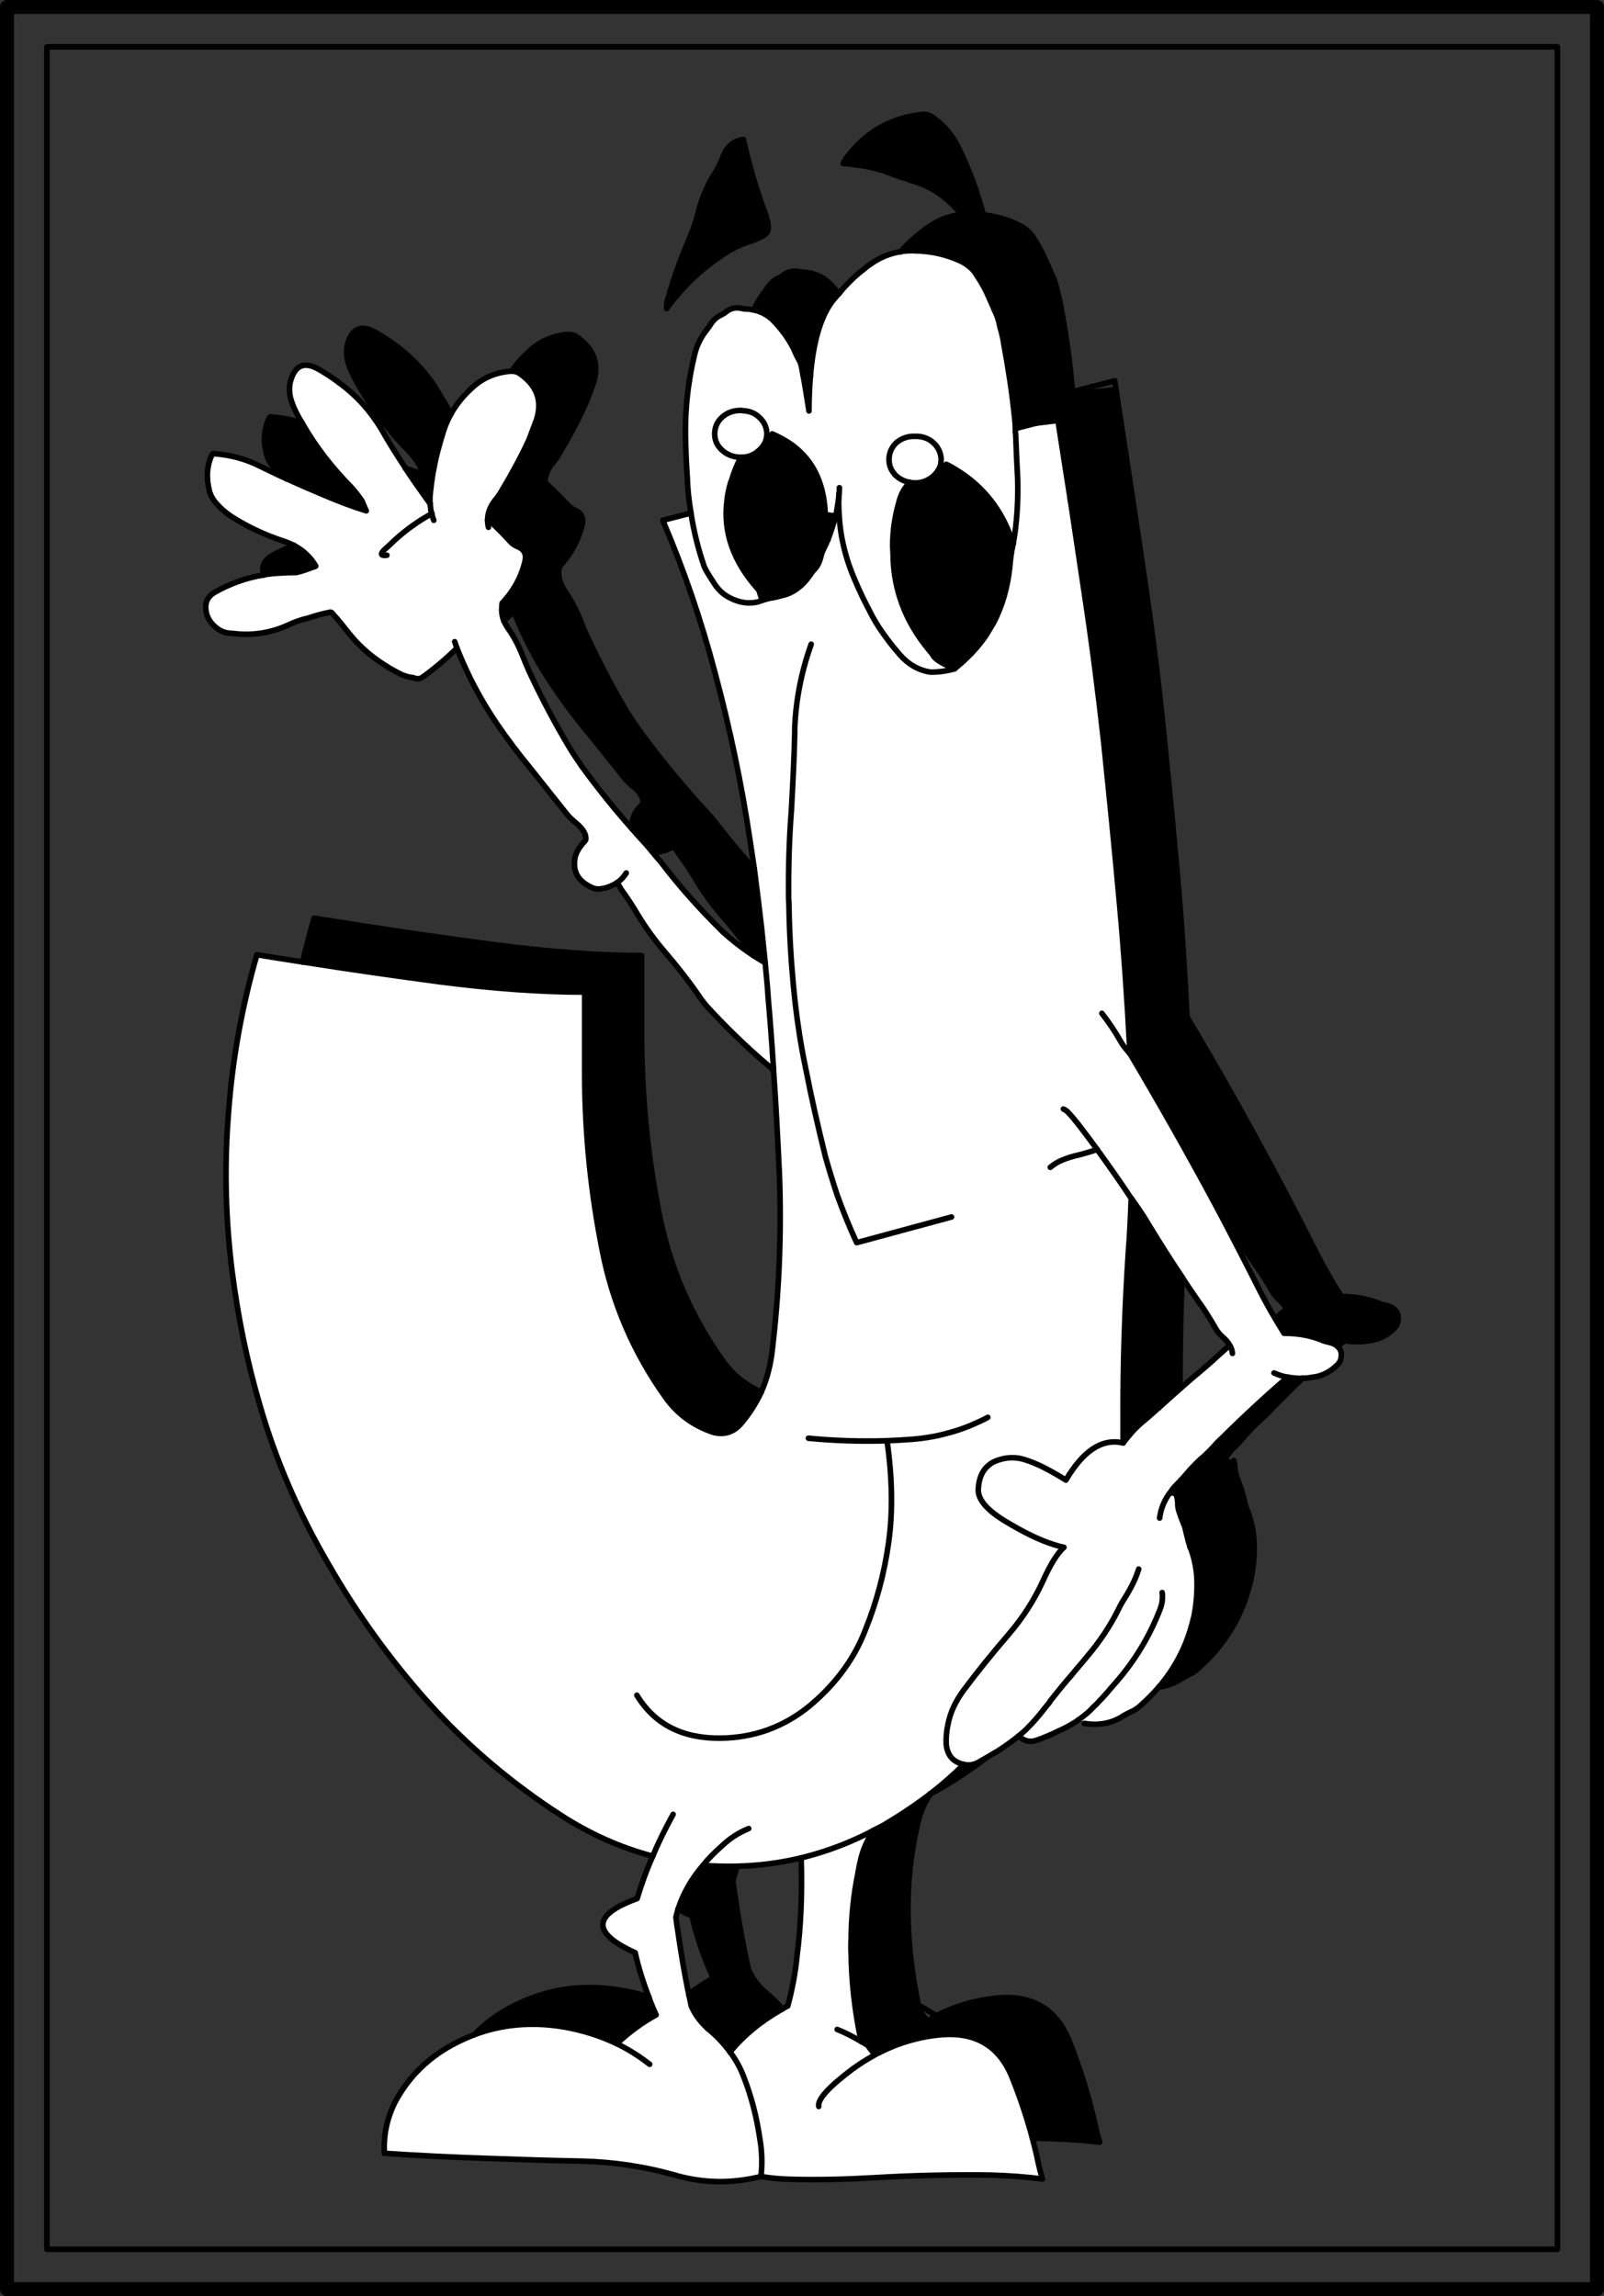 <?xml version="1.0" encoding="iso-8859-1"?>
<!-- Generator: Adobe Illustrator 13.0.1, SVG Export Plug-In . SVG Version: 6.00 Build 14948)  -->
<!DOCTYPE svg PUBLIC "-//W3C//DTD SVG 1.1//EN" "http://www.w3.org/Graphics/SVG/1.1/DTD/svg11.dtd">
<svg version="1.1" id="Capa_1" xmlns="http://www.w3.org/2000/svg" xmlns:xlink="http://www.w3.org/1999/xlink" x="0px" y="0px"
	 width="575px" height="823px" viewBox="0 0 575 823" style="enable-background:new 0 0 575 823;" xml:space="preserve">
<rect x="0" y="0" width="575" height="823" fill="#333333" stroke="none"/>
<g>
	<g>
		<polyline style="fill:none;stroke:#000000;stroke-width:2;stroke-linecap:round;stroke-linejoin:round;" points="16.8,16.8 
			16.8,806.2 558.3,806.2 558.3,16.8 16.8,16.8 		"/>
		<polyline style="fill:none;stroke:#000000;stroke-width:5;stroke-linecap:round;stroke-linejoin:round;" points="2.5,2.5 
			2.5,820.5 572.5,820.5 572.5,2.5 2.5,2.5 		"/>
	</g>
	<g>
		<path d="M343.3,52.4c-2-4-4.8-7.3-8.6-10.1c-1.3-1-2.6-1.4-3.7-1.3c-11.6,1.1-20.8,6.4-27.8,15.9c-0.3,0.5-0.7,1.1-0.9,1.7
			c0.5,0,1,0.1,1.5,0.1c1,0.1,1.9,0.2,2.8,0.4c4.2,0.4,8.3,1.4,12.1,2.8c1.9,0.8,3.8,1.5,5.8,2c1.5,0.6,2.9,1.1,4.3,1.5
			c2,0.7,3.8,1.5,5.6,2.5c2.8,1.7,5.5,3.8,7.8,6.2c0.9,0.9,1.8,1.8,2.6,2.8c3.2,3.3,6.3,6.6,9.3,10c0-1.4-0.1-2.8-0.3-4.2
			c-0.4-1.9-0.9-3.8-1.3-5.7C350.3,68.6,347.3,60.4,343.3,52.4z"/>
		<path d="M330.2,83.3c-1.1,0.9-2.2,1.8-3.3,2.8c-1.4,1.3-2.8,2.7-4,4.1c1.6-0.3,3.3-0.4,5.1-0.3c6,0.1,11.5,1.4,16.6,3.8
			c2.5,1.3,4.4,2.9,5.6,5.1c1.8,2.6,3.3,5.4,4.5,8.3c0.6,1.4,1.2,2.6,1.7,3.9c1,2,1.7,4,2,6c0.7,2.2,1.2,4.5,1.5,6.7
			c1.6,8.6,2.9,17.2,3.8,26c0.1,1.3,0.3,2.6,0.3,3.9l15.1-3.9c0.1,0.6,0.2,1.3,0.3,2c1.4,8.8,2.7,17.6,4.1,26.3l0.7,0.1
			c0.9-6.5,1.3-13.1,1-19.8c-0.2-5.6-0.5-11.2-0.7-16.7c0-0.4,0-0.8,0-1.2c-0.1-1.3-0.2-2.6-0.4-3.9c-0.8-8.7-2.1-17.4-3.7-26
			c-0.4-2.2-0.9-4.4-1.5-6.6c-0.4-2.1-1.1-4.1-2.1-6.1c-0.5-1.2-1.1-2.5-1.7-3.8c-1.2-2.9-2.7-5.7-4.4-8.4c-1.2-2.1-3.1-3.8-5.6-5
			c-3.9-1.9-8.2-3.1-12.6-3.6c0.4,1.9,0.9,3.8,1.3,5.7c0.2,1.4,0.3,2.8,0.3,4.2c-3-3.4-6.1-6.7-9.3-10c-4.2,0.4-8,1.8-11.4,4.1
			C332.3,81.7,331.2,82.5,330.2,83.3z"/>
		<path style="fill:#FFFFFF;" d="M359.9,123.7c-0.3-2.2-0.8-4.5-1.5-6.7c-0.3-2-1-4-2-6c-0.5-1.3-1.1-2.5-1.7-3.9
			c-1.2-2.9-2.7-5.7-4.5-8.3c-1.2-2.2-3.1-3.8-5.6-5.1c-5.1-2.4-10.6-3.7-16.6-3.8c-1.8-0.1-3.5,0-5.1,0.3c-3.7,0.6-7,1.9-10,3.9
			c-1.1,0.7-2.2,1.5-3.1,2.3c-1.2,0.9-2.3,1.8-3.4,2.8c-2,1.9-4,3.9-5.7,6.1c-0.1,0.1-0.2,0.2-0.3,0.3c-0.8,0.9-1.6,1.8-2.4,2.9
			c-4,5.6-6.5,14.4-7.5,26.4c-0.3,3.8-0.5,8-0.5,12.4c-0.9-5.8-1.6-10.2-2.2-13.2c-0.4-2.5-0.8-4-1-4.4c-0.9-1.5-1.6-3-2.2-4.5
			c-2-4-4.7-7.6-7.8-10.7c-1.9-1.7-4-2.8-6.5-3.4c-0.7-0.1-1.3-0.2-1.9-0.3c-1,0-1.9-0.1-2.8-0.3c-1.9-0.4-3.6,0-5.1,1.1
			c-0.6,0.6-1.4,1-2.2,1.4c-1.4,0.7-2.5,1.7-3.4,3c-0.6,1-1.3,1.9-2,2.8c-1.9,2.6-3.2,5.3-3.9,8.3c-2.5,10.3-3.6,20.9-3.2,31.8
			c0.1,4.2,0.3,8.4,0.6,12.5c0.1,4.2,0.6,8.3,1.3,12.5c1,6.5,2.6,13,4.8,19.3c0.4,0.9,1.4,2.7,3.2,5.4c1.7,2.8,3.7,4.6,6,5.7
			c2.1,1.1,4.3,1.7,6.5,1.8c1.9,0,3.2-0.2,4.2-0.6l-1-4.7c-8.6-9.8-12.2-20.2-10.8-31.3c0.2-2.2,0.7-4.5,1.4-6.8
			c0.1-0.2,0.1-0.3,0.2-0.4c0.8-2.8,1.9-5.6,3.4-8.4c-2.7,0-4.9-0.9-6.7-2.5c-1.8-1.6-2.7-3.5-2.7-5.9c0-2.3,0.9-4.4,2.7-6
			c1.8-1.6,4-2.4,6.7-2.4c0.2,0,0.4,0,0.7,0.1c2.3,0.1,4.2,0.8,5.8,2.3c1.8,1.6,2.8,3.7,2.8,6h1.9c2.1,0.9,4.1,2,6,3.2
			c8,5.3,12.4,13.5,13,24.8l4,0.5c0.4-2.4,0.8-4.7,1-7.1c0.1-0.7,0.1-1.4,0.1-2.1c0,0.7,0,1.4-0.1,2.1c-0.2,2.4-0.2,4.7,0,7.1
			c0.2,5.2,1.1,10.4,2.6,15.5c0.5,1.8,1.2,3.7,1.9,5.6c1.6,4,3.4,8,5.4,11.9c0.1,0.3,0.3,0.6,0.5,0.9c1.8,3.8,4,7.4,6.6,10.8
			c1.4,2,3.1,4,4.8,6c3.1,3.5,6.8,5.6,11,6.2c3.1,0,6-0.4,8.6-1.2c-4.2-1.7-6.8-3.3-7.6-4.6c-0.3-0.6-0.7-1.1-1.2-1.6
			c-0.7-0.9-1.4-1.8-2.2-2.8c-6.8-9-10.5-19-11-30c0-1.6-0.1-3.3-0.2-5c0-5.5,0.8-10.8,2.3-15.9c0-0.1,0-0.1,0-0.1
			c0.8-2.9,2.1-5.1,3.9-6.8c-1.9-0.3-3.5-1.1-4.9-2.3c0-0.1,0-0.1-0.1-0.1c-0.3-0.2-0.5-0.5-0.7-0.8c-1.2-1.4-1.8-3-1.8-5
			c0-2.3,0.9-4.4,2.6-6c1.9-1.6,4.1-2.4,6.7-2.3c2.6-0.1,4.8,0.7,6.6,2.3c1.8,1.6,2.7,3.7,2.8,6c-0.1,0.5-0.1,0.9-0.1,1.4l1.9,0.3
			c1.1,0.5,2.1,1.1,3.1,1.7c9.1,5.4,15.6,13.1,19.5,22.9l2,0.3c0.9-6.6,1.2-13.2,1-19.9c-0.3-5.2-0.5-10.4-0.7-15.6
			c-0.1-0.4-0.1-0.8-0.1-1.1c0-0.4,0-0.7,0-1.1c0-1.3-0.2-2.6-0.3-3.9C362.8,140.9,361.5,132.3,359.9,123.7z"/>
		<path style="fill:#FFFFFF;" d="M328,156.4c-2.6-0.1-4.8,0.7-6.7,2.3c-1.7,1.6-2.6,3.7-2.6,6c0,2,0.6,3.6,1.8,5
			c0.2,0.3,0.4,0.6,0.7,0.8c0.1,0,0.1,0,0.1,0.1c1.4,1.2,3,2,4.9,2.3c0.6,0.1,1.2,0.2,1.8,0.2c2.6,0,4.8-0.9,6.6-2.5
			c1.4-1.3,2.3-2.8,2.7-4.5c0-0.5,0-0.9,0.1-1.4c-0.1-2.3-1-4.4-2.8-6C332.8,157.1,330.6,156.3,328,156.4z"/>
		<path d="M328,173.1c-0.6,0-1.2-0.1-1.8-0.2c-1.8,1.7-3.1,3.9-3.9,6.8c0,0,0,0,0,0.1c-1.5,5.1-2.3,10.4-2.3,15.9
			c0.1,1.7,0.2,3.4,0.2,5c0.5,11,4.2,21,11,30c0.8,1,1.5,1.9,2.2,2.8c0.5,0.5,0.9,1,1.2,1.6c0.8,1.3,3.4,2.9,7.6,4.6
			c4.5-3.6,8.3-7.6,11.3-12c0.9-1.5,1.8-3,2.7-4.5c3.1-6,5-12.6,5.8-20c0.2-2.8,0.6-5.6,1.2-8.3c-0.5-1.4-0.9-2.7-1.4-3.9
			c-3.9-9.8-10.4-17.5-19.5-22.9c-1-0.6-2-1.2-3.1-1.7l-1.9-0.3c-0.4,1.7-1.3,3.2-2.7,4.5C332.8,172.2,330.6,173.1,328,173.1z"/>
		<path d="M379.4,151.7c-0.1-0.7-0.2-1.4-0.3-2l-15.1,3.9L379.4,151.7z"/>
		<path d="M384.5,140.4c0,0.4,0,0.8,0,1.2c0.2,5.5,0.5,11.1,0.7,16.7c0.3,6.7-0.1,13.3-1,19.8c-0.1,0.8-0.2,1.6-0.3,2.4
			c1.6,10.7,3.2,21.4,4.8,32.1c2.7,17.8,5,35.8,7,53.9c2,19.4,3.9,38.4,5.6,57.3c1.6,17.5,2.8,34.9,3.7,52.5c0,0.5,0,1,0.1,1.4
			c10.2,17.2,20,34.5,29.4,51.9c4.9,8,10.1,15.9,15.4,23.6c2.3,3.1,4.3,6.4,6.2,9.7c0.8,1.2,1.6,2.3,2.6,3.1c1.1,1,2,2.1,2.6,3.2
			c0.1,0,0.2,0.1,0.2,0.2c0.4,0.8,0.7,1.6,0.8,2.5c-0.1-0.9-0.4-1.7-0.8-2.5c0-0.1-0.1-0.2-0.2-0.2l-0.9,0.6
			c-1.1,0.9-2.2,1.9-3.2,2.9c0.8,1.5,1.8,3,2.7,4.5c0.1,0.2,0.2,0.4,0.4,0.7c0.2-0.1,0.5-0.1,0.7,0c4.4,0,8.6,0.8,12.5,2.3
			c1,0.5,2,0.7,2.8,0.9c1.4,0.3,2.5,0.8,3.2,1.5c0.8-0.7,1.6-1.4,2.4-2h0.2l-0.1-0.1c-1.7-0.4-3.3-0.9-4.9-1.5
			c1.6,0.6,3.2,1.1,4.9,1.5h0.1c0.1,0,0.3,0,0.4,0.1c2.8,0.4,5.7,0.4,8.7-0.1c3.4-0.5,6.3-2,8.8-4.6c0.7-0.7,1.1-1.7,1.2-2.8
			c0.3-2.7-1.2-4.5-4.5-5.3c-0.8-0.1-1.7-0.3-2.7-0.8c-4-1.5-8.1-2.2-12.5-2.3c-0.2,0-0.5,0-0.8,0c-0.1-0.2-0.2-0.4-0.3-0.7
			c-3-4.7-5.7-9.5-8.2-14.3c-14.5-28.9-30-57.2-46.7-85.2c-0.3-0.4-0.7-0.9-1.1-1.3c-0.9-1-1.6-2-2.3-3.1c-1.9-3.5-4.1-6.9-6.6-10.1
			c2.5,3.2,4.7,6.6,6.6,10.1c0.7,1.1,1.4,2.1,2.3,3.1l1-0.1c-0.8-17.5-2-35-3.6-52.5c-1.7-18.9-3.6-38-5.6-57.2
			c-2-18.3-4.4-36.2-7.1-54c-3-20.3-6.1-40.5-9.2-60.8L384.5,140.4z"/>
		<path style="fill:#FFFFFF;" d="M364,154.7c0,0.3,0,0.7,0.1,1.1c0.2,5.2,0.4,10.4,0.7,15.6c0.2,6.7-0.1,13.3-1,19.9
			c-0.2,1.2-0.4,2.4-0.6,3.6c-0.6,2.7-1,5.5-1.2,8.3c-0.8,7.4-2.7,14-5.8,20c-0.9,1.5-1.8,3-2.7,4.5c-3,4.4-6.8,8.4-11.3,12
			c-2.6,0.8-5.5,1.2-8.6,1.2c-4.2-0.6-7.9-2.7-11-6.2c-1.7-2-3.4-4-4.8-6c-2.6-3.4-4.8-7-6.6-10.8c-0.2-0.3-0.4-0.6-0.5-0.9
			c-2-3.9-3.8-7.9-5.4-11.9c-0.7-1.9-1.4-3.8-1.9-5.6c-1.5-5.1-2.4-10.3-2.6-15.5h-1c-0.8,3.2-1.8,6.3-3,9.4c-0.4,1-0.9,2.1-1.4,3.1
			c-0.6,1.1-1,2.2-1.2,3.4c-0.1,0-0.1,0.1-0.1,0.2c-0.2,0.7-0.4,1.4-0.8,2.1c-0.4,0.9-1.1,1.7-1.9,2.5c-0.7,1-1.4,2-2.1,2.9
			c-2.7,3.3-5.9,5.4-9.7,6c-1.5,0.4-2.4,0.6-2.8,0.7l1.6-0.4c-2.5,0.5-4.3,1-5.2,1.3c-0.2,0-0.3,0.2-0.4,0.2c-0.2,0-0.3,0.1-0.4,0.1
			c-1,0.4-2.3,0.6-4.2,0.6c-2.2-0.1-4.4-0.7-6.5-1.8c-2.3-1.1-4.3-2.9-6-5.7c-1.8-2.7-2.8-4.5-3.2-5.4c-2.2-6.3-3.8-12.8-4.8-19.3
			l-9.9,3.1c7.5,17.6,13.6,35.5,18.4,53.7c5.5,20.4,9.7,40.6,12.7,60.7c0.5,3.3,1,6.6,1.5,10c0.9,7,1.8,14.1,2.6,21.1
			c0.4,4.2,0.9,8.4,1.3,12.6c0.1,1,0.2,2.1,0.3,3.2c0.2,1.8,0.3,3.6,0.5,5.5c0.1,1.4,0.2,2.8,0.3,4.2c0.7,7.9,1.3,15.9,1.8,23.8
			c0.1,0.7,0.1,1.3,0.1,1.9c0.9,12.4,1.5,24.9,2.1,37.2c0.8,21.6-0.1,43.2-2.8,65c-0.7,4.6-1.9,9-3.7,13c-1.9,4.1-4.3,7.9-7.3,11.4
			c-2.7,3.1-6,4.1-9.9,3.1c-7.1-2.4-12.8-6.5-17-12.4c-11.6-16.2-19.2-34-22.9-53.3c-4-20.2-6.1-40.8-6.2-61.8c0-10.1,0-20.2,0-30.3
			c-15.3,0-32.6-1.2-52-3.7c-15-2-31.3-4.3-49.1-7.1c-5.3-0.8-10.8-1.7-16.4-2.6c-5.4,18.7-8.8,37.6-10.2,56.8
			c-1.5,18.5-1.1,37.4,1.3,56.6c2.1,16.5,5.4,32.6,10,48.2c5.7,19.7,13.9,38.6,24.6,56.9c10.2,17.8,22.2,34.4,36,49.8
			c13.8,15.3,29.6,28.7,47.4,40.2c10.2,6.6,21.1,11.5,32.8,14.6c2-4.9,4.5-9.9,7.3-15c-2.8,5.1-5.3,10.1-7.3,15
			c-2.3,5.1-4.1,10.2-5.6,15.2c-16.1,5.8-16.4,12.3-0.7,19.4c1.1,5,2.7,10.2,4.9,15.9c0.7,2.1,1.6,4.2,2.6,6.4
			c-5,2.7-9.7,6.2-14.1,10.3c4.1,2,8.1,4.5,11.8,7.4c-3.7-2.9-7.7-5.4-11.8-7.4c-5.9-2.8-12.2-4.8-19-6c-11.3-1.9-22-1-32.1,2.8
			c-1,0.4-2,0.8-2.9,1.2c-11.4,4.9-19.8,12.5-25.3,22.6c-3,5.9-4.4,12.1-4,18.7c12.2,0.8,24.3,1.4,36.4,1.8
			c11.4,0.4,22.9,0.8,34.5,1c11.5,0.3,22.8,2,33.9,5.2c9.7,2.7,19.7,2.9,30.2,0.3c0.4-3.6,0.4-7.5-0.1-11.5
			c-0.1-0.7-0.2-1.3-0.3-1.9c-1.1-7.7-3-15.2-5.9-22.6c-1.2-3.1-2.8-6-4.8-8.6c-2.1-2.9-4.6-5.6-7.5-8c-0.3-0.2-0.6-0.4-0.8-0.7
			c-0.1-0.1-0.2-0.2-0.3-0.3c-2.3-2.2-4.1-4.7-5.3-7.5c-0.3-1.4-0.6-2.8-0.9-4.2c-1.4-6.7-2.7-14.3-3.9-22.6c-0.3-1.7-0.5-3.4-0.7-5
			c0.2-1,0.5-2,0.8-3c1.8-5.5,4.7-10.7,8.9-15.6c1.9-2.4,4.2-4.7,6.7-6.9c2.8-2.7,6-4.8,9.7-6.3c-3.7,1.5-6.9,3.6-9.7,6.3
			c-2.5,2.2-4.8,4.5-6.7,6.9c4.1,0.3,8.3,0.4,12.3,0.3c7.8-0.2,15.5-1.2,22.9-3c7-1.7,13.9-4.1,20.6-7.2c1.8-0.8,3.6-1.7,5.4-2.7
			c1.2-0.6,2.3-1.2,3.5-1.8c5.9-3.5,11.5-7.2,16.7-11.2c4.3-3.3,8.3-6.8,12.1-10.6c-3.8-0.8-5.9-3.2-6.3-7.2c-0.1-2.4,0.1-4.8,0.6-7
			c0.8-4.4,2.8-8.6,5.8-12.6c5-6.7,10.3-13.2,15.8-19.6c5.1-5.9,9.3-12.4,12.5-19.4c2.7-6,5.2-10,7.5-12c-1-0.2-2.1-0.5-3.4-0.9
			c-5.2-1.6-11.1-4.5-17.7-8.5c-6.6-4-9.9-7.9-9.6-11.6c0.2-3.8,1.5-6.7,3.8-8.5c1.2-1,2.6-1.6,4.1-2c1.6-0.5,3.3-0.7,5.2-0.6
			c2.3,0.1,5.2,1.1,9,2.8c2.7,1.3,5.8,3,9.3,5.2c6.1-10.4,12.8-14.9,20.1-13.4c0.2,0,0.3,0.1,0.4,0.1c0-2.5,0-5,0-7.4
			c-0.1-21,0.6-41.4,1.9-61.2c0.5-6.4,0.8-12.7,1-19v-0.1c-3.9-5.9-8-11.7-12.2-17.5c-2.6,0.9-5.4,1.7-8.4,2.4
			c-1.8,0.5-3.6,1.1-5.4,2c-1,0.5-2,1.2-3,2c1-0.8,2-1.5,3-2c1.8-0.9,3.6-1.5,5.4-2c3-0.7,5.8-1.5,8.4-2.4c-2.1-2.9-4.3-5.8-6.5-8.7
			c-1.3-1.6-2.6-3.3-4.1-4.8c-0.4-0.4-0.9-0.7-1.5-1c0.6,0.3,1.1,0.6,1.5,1c1.5,1.5,2.8,3.2,4.1,4.8c2.2,2.9,4.4,5.8,6.5,8.7
			c4.2,5.8,8.3,11.6,12.2,17.5c0.1,0,0.1,0.1,0.1,0.1c2.1,2.9,4.1,5.8,5.8,8.7c4,6.6,8.1,13.1,12.4,19.5c1.8,2.9,3.8,5.7,5.7,8.5
			c2.3,3.1,4.3,6.4,6.2,9.7c0.7,1.3,1.6,2.3,2.6,3.2c1.1,0.9,2,2,2.6,3.1c0,0.1,0.1,0.2,0.2,0.3c0.4,0.8,0.6,1.6,0.7,2.5
			c-0.1-0.9-0.3-1.7-0.7-2.5c-0.1-0.1-0.2-0.2-0.2-0.3l-0.9,0.6c-2.8,2.5-5.6,5.1-8.4,7.5c-2.9,2.4-5.7,4.8-8.5,7.3
			c-2.6,2.3-5.1,4.5-7.7,6.9c-0.3,0.2-0.6,0.5-0.8,0.7c-1.8,1.6-3.5,3.1-5.2,4.5c-2.3,1.9-4.5,4.4-6.8,7.4c-0.1,0-0.2-0.1-0.4-0.1
			c-7.3-1.5-14,3-20.1,13.4c-3.5-2.2-6.6-3.9-9.3-5.2c-3.8-1.7-6.7-2.7-9-2.8c-1.9-0.1-3.6,0.1-5.2,0.6c-1.5,0.4-2.9,1-4.1,2
			c-2.3,1.8-3.6,4.7-3.8,8.5c-0.3,3.7,3,7.6,9.6,11.6c6.6,4,12.5,6.9,17.7,8.5c1.3,0.4,2.4,0.7,3.4,0.9c-2.3,2-4.8,6-7.5,12
			c-3.2,7-7.4,13.5-12.5,19.4c-5.5,6.4-10.8,12.9-15.8,19.6c-3,4-5,8.2-5.8,12.6c-0.5,2.2-0.7,4.6-0.6,7c0.4,4,2.5,6.4,6.3,7.2
			c2,0.5,4,0.1,6-1.2c0.6-0.3,1.2-0.7,1.8-1c1.5-0.9,2.9-1.8,4.4-2.6c2.6-1.7,5.1-3.5,7.5-5.4c0.7-0.6,1.4-1.2,2.1-1.8
			c0.4-0.4,0.7-0.7,1-1c2.1-2.1,4-4.3,5.8-6.6c0.7-0.9,1.4-1.8,2.2-2.7c0-0.1,0-0.2,0-0.2c2.6-3.3,5.2-6.5,7.9-9.6
			c1.7-2.1,3.5-4.1,5.2-6.2c4.7-5.5,8.6-11.3,11.6-17.4c0.8-1.7,1.8-3.3,2.8-4.9c1.9-3.1,3.4-6.2,4.4-9.4c-1,3.2-2.5,6.3-4.4,9.4
			c-1,1.6-2,3.2-2.8,4.9c-3,6.1-6.9,11.9-11.6,17.4c-1.7,2.1-3.5,4.1-5.2,6.2c-2.7,3.1-5.3,6.3-7.9,9.6c0,0,0,0.1,0,0.2
			c-0.8,0.9-1.5,1.8-2.2,2.7c-1.8,2.3-3.7,4.5-5.8,6.6c-0.3,0.3-0.6,0.6-1,1c-0.7,0.6-1.4,1.2-2.1,1.8c0.1,0.2,0.3,0.4,0.5,0.5
			c1.9,1.5,3.9,1.8,6,1c2.6-0.9,5.2-2,7.8-3.3c2.1-0.9,4.1-2,6-3.2c0.4-0.3,0.8-0.5,1.1-0.8c0.2-0.1,0.3-0.2,0.5-0.3l0,0
			c1.9-1.4,3.6-2.8,5.1-4.5c0.6-0.5,1.2-1.1,1.7-1.7c1.8-1.8,3.4-3.7,5-5.6c7.5-8.3,13.1-17.5,17-27.6c0.6-1.6,0.9-3.2,0.8-4.8
			c0-0.4,0-0.7-0.1-1.1c0.1,0.4,0.1,0.7,0.1,1.1c0.1,1.6-0.2,3.2-0.8,4.8c-3.9,10.1-9.5,19.3-17,27.6c-1.6,1.9-3.2,3.8-5,5.6
			c-0.5,0.6-1.1,1.2-1.7,1.7c-1.5,1.7-3.2,3.1-5.1,4.5l1.6,1.6c5.4,0.9,10.2-0.1,14.3-2.9c1-0.5,2-1.1,3.2-1.6
			c1.1-0.6,2.1-1.3,3-2.2c2.2-2,4.3-4.1,6.2-6.3c5.2-6.1,9-12.9,11.3-20.5c0.4-1.3,0.7-2.6,1.1-3.9c1-4.5,1.4-9,1.3-13.7
			c-0.1-3.8-0.8-7.4-2-10.9c-0.2-0.4-0.4-0.9-0.5-1.3c-0.5-1.5-0.9-2.9-1.2-4.3c-0.2-1-0.5-1.9-0.7-2.9c-0.4-1-0.8-2-1.2-3
			c-0.2-0.6-0.5-1.4-0.7-2c-0.4-1.1-0.6-2.1-0.6-3.2c0-0.8-0.1-1.6-0.3-2.4l-3-0.9c-1.8,2.7-2.8,5.4-3.2,8.4c0.4-3,1.4-5.7,3.2-8.4
			c0.1-0.1,0.2-0.3,0.4-0.5c0.6-0.9,1.3-1.9,2.2-2.8c1.7-1.7,3.4-3.6,5-5.5c1.5-1.6,3.1-3.3,4.9-4.8c1.7-1.5,3.3-3.2,4.8-4.9
			c8.4-8.3,16.8-16.2,25.2-23.4l0.1-0.2c-1.7-0.3-3.2-0.8-4.8-1.5c1.6,0.7,3.1,1.2,4.8,1.5l0,0h0.1c0.2,0,0.4,0,0.6,0.1
			c1.5,0.2,3.1,0.4,4.8,0.3c1.2,0,2.5-0.2,3.7-0.4c3.4-0.4,6.3-2,8.8-4.5c0.8-0.8,1.2-1.7,1.3-2.9c0.2-1.5-0.3-2.7-1.3-3.6
			c-0.7-0.7-1.8-1.2-3.2-1.5c-0.8-0.2-1.8-0.4-2.8-0.9c-3.9-1.5-8.1-2.3-12.5-2.3c-0.2-0.1-0.5-0.1-0.7,0c-0.2-0.3-0.3-0.5-0.4-0.7
			c-0.9-1.5-1.9-3-2.7-4.5c-2-3.2-3.8-6.6-5.5-9.9c-5.6-11.1-11.3-22.2-17.2-33.2c-9.4-17.4-19.2-34.7-29.4-51.9
			c-0.4-0.4-0.8-0.9-1.1-1.3c-0.9-1-1.7-2.1-2.3-3.2c-2-3.5-4.2-6.8-6.7-10c2.5,3.2,4.7,6.5,6.7,10c0.6,1.1,1.4,2.2,2.3,3.2l1-0.1
			c-0.9-17.6-2.1-35-3.7-52.5c-1.7-18.9-3.6-37.9-5.6-57.3c-2-18.1-4.3-36.1-7-53.9c-1.6-10.7-3.2-21.4-4.8-32.1
			c-0.2-0.8-0.3-1.6-0.4-2.5c-1.4-8.7-2.7-17.5-4.1-26.3l-15.4,1.9C364,154,364,154.3,364,154.7z M284.9,261c0,0.5,0,1,0,1.5
			c-0.2,9.2-0.7,18.5-1.2,27.9c-0.8,10.2-1.1,20.5-1,30.9c0,0.7,0,1.5,0.1,2.3c0.1,7,0.4,14,0.9,21.1c0.2,2.8,0.5,5.6,0.7,8.4
			c0.2,2,0.4,3.9,0.6,5.9c0.9,7.9,2.1,15.7,3.7,23.3c0,0.3,0.1,0.6,0.2,1c2,10.3,4.4,20.8,7,31.3c1.3,4.6,2.7,9.2,4.2,13.7
			c2.1,5.8,4.4,11.5,7,17.1c13-3.5,24.3-6.6,34-9.2c-9.7,2.6-21,5.7-34,9.2c-2.6-5.6-4.9-11.3-7-17.1c-1.5-4.5-2.9-9.1-4.2-13.7
			c-2.6-10.5-5-21-7-31.3c-0.1-0.4-0.2-0.7-0.2-1c-1.6-7.6-2.8-15.4-3.7-23.3c-0.2-2-0.4-3.9-0.6-5.9c-0.2-2.8-0.5-5.6-0.7-8.4
			c-0.5-7.1-0.8-14.1-0.9-21.1c-0.1-0.8-0.1-1.6-0.1-2.3c-0.1-10.4,0.2-20.7,1-30.9c0.5-9.4,1-18.7,1.2-27.9
			C284.9,262,284.9,261.5,284.9,261c0.4-10.3,2.4-20.3,5.9-30.1C287.3,240.7,285.3,250.7,284.9,261z M294.9,607.2
			c6.8-6.7,11.9-14.2,15.2-22.7c4.1-10.1,6.9-20.6,8.4-31.3c1.6-11,1.4-23.2-0.5-36.7v-0.1c-9.5,0.3-18.9,0-28.2-0.9
			c9.3,0.9,18.7,1.2,28.2,0.9c1.3-0.1,2.7-0.1,4.1-0.2l3.1-0.2c5-0.3,9.8-1,14.4-2.3c3.9-1,7.7-2.4,11.3-4.1c1.1-0.5,2.2-1,3.2-1.6
			c-1,0.6-2.1,1.1-3.2,1.6c-3.6,1.7-7.4,3.1-11.3,4.1c-4.6,1.3-9.4,2-14.4,2.3l-3.1,0.2l-4.1,0.3c1.9,13.5,2.1,25.7,0.5,36.7
			c-1.5,10.7-4.3,21.2-8.4,31.3C306.8,593,301.7,600.5,294.9,607.2c-1.4,1.4-3,2.8-4.5,4.1c-9.4,7.7-20.1,11.6-32.3,11.7
			c-13.5,0.1-23.5-5-29.8-15.4c6.3,10.4,16.3,15.5,29.8,15.4c12.2-0.1,22.9-4,32.3-11.7C291.9,610,293.5,608.6,294.9,607.2z"/>
		<path d="M318,516.4v0.1l4.1-0.3C320.7,516.3,319.3,516.3,318,516.4z"/>
		<path d="M361.8,191c0.5,1.2,0.9,2.5,1.4,3.9c0.2-1.2,0.4-2.4,0.6-3.6L361.8,191z"/>
		<path d="M405.1,377.7c-0.1-0.4-0.1-0.9-0.1-1.4l-1,0.1C404.3,376.8,404.7,377.3,405.1,377.7z"/>
		<path d="M206.7,120.7c-0.8-0.6-2.1-0.9-3.7-0.8c-5.4,0.6-10.1,2.8-13.9,6.6c-2.2,2-4.1,4.2-5.6,6.5c1.1,0.1,2.1,0.4,2.8,0.9
			c6.2,4.3,8.2,9.8,6,16.6c-0.9,2.5-1.9,5-2.8,7.4c-2.8,6-6,11.9-9.6,17.9c-0.7,1.3-1.6,2.5-2.6,3.7c-1.6,2.1-2.5,4.4-2.5,6.9
			c0.3,0.1,0.6,0.3,0.9,0.4c2.4,2.3,4.8,4.6,7,7.1c0.9,1,1.9,1.7,3,2.1c2.1,0.9,3,2.5,2.6,4.7c-1.2,5.7-4,10.9-8.3,15.5
			c-0.1,0.5-0.1,0.9-0.1,1.4c-0.2,1.6,0.1,3.3,0.7,4.9c1.2-1.1,2.4-2.2,3.6-3.4c0,0,0-0.1-0.1-0.2c-0.2-0.7-0.4-1.4-0.7-2
			c0.3,0.6,0.5,1.3,0.7,2c0.1,0.1,0.1,0.2,0.1,0.2c3.7,9.5,8.4,18.5,14.3,27.1c3.7,5.5,7.7,10.8,11.9,15.9c2,2.5,4,4.9,6,7.4
			c2.4,3.1,4.9,6.1,7.3,9.2c0.9,1,1.7,1.9,2.6,2.7c2.8,2,4.1,4,4.2,5.8c0.1,0.5-0.3,1.2-1,1.9c-1.4,1.4-2.3,3-2.7,4.8
			c-0.3,1.1-0.4,2.2-0.3,3.1c1,1.2,2.1,2.4,3.3,3.7c1.4,1.5,2.8,3.1,4.1,4.7c0.6,0.1,1.2,0.1,1.7,0.1c2.3-0.4,4.2-1.1,5.9-2.1h0.1
			c1.3-1,2.4-2.2,3.4-3.5c-1,1.3-2.1,2.5-3.4,3.5c0.7,1,1.2,1.7,1.5,2.3c2.1,2.8,4.1,5.8,6,8.9c2.9,4.9,6.1,9.4,9.8,13.7
			c4,4.5,7.7,9.3,11.2,14.2c1.3,0.9,2.8,1.7,4.2,2.6c-0.4-4.2-0.9-8.4-1.3-12.6c-0.8-7-1.7-14.1-2.6-21.1c-4.7-5-9.1-10.4-13.3-15.8
			c-0.3-0.5-0.7-0.9-1-1.2c-0.3-0.5-0.7-0.9-1-1.3V293c-0.1,0-0.2-0.1-0.2-0.1c-1.6-1.9-3.2-3.6-4.8-5.3
			c-7.5-8.4-14.6-17.1-21.2-26.2c-1.4-2-2.7-4-4.1-6.1c-5.3-8.9-10.1-18.2-14.5-27.5c-0.7-1.7-1.5-3.4-2.2-5.3
			c-1.3-3.4-3-6.7-5.1-9.9c-2-2.7-2.9-5.4-2.7-8.2c0.1-0.5,0.1-0.9,0.2-1.3c4.3-4.7,7-9.8,8.3-15.5c0.3-2.2-0.5-3.8-2.6-4.7
			c-1.1-0.5-2.1-1.2-3-2.2c-2.2-2.4-4.6-4.8-7-7c-0.3-0.2-0.6-0.3-0.9-0.4c0,0.8,0.1,1.7,0.3,2.6c-0.2-0.9-0.3-1.8-0.3-2.6
			c0-2.5,0.9-4.9,2.5-7c1-1.1,1.9-2.3,2.6-3.6c3.6-6,6.8-12,9.5-18c1-2.4,1.9-4.8,2.8-7.4C214.9,130.5,212.9,125,206.7,120.7z"/>
		<path style="fill:#FFFFFF;" d="M186.3,133.9c-0.7-0.5-1.7-0.8-2.8-0.9c-0.3,0-0.6,0-0.9,0.1c-5.5,0.5-10.2,2.7-14,6.5
			c-2.8,2.6-5.1,5.5-6.9,8.7c-1.1,2-2.1,4.2-2.8,6.5c-0.7,2.2-1.3,4.3-1.9,6.6c-0.7,2.5-1.2,5.1-1.7,7.7c-0.5,2.7-0.8,5.4-1.1,8.2
			c-0.1,1.1-0.1,2.2,0,3.3c0.1,0.6,0.1,1.2,0.2,1.9l0.1,0.6v0.1c0,0,0,0,0,0.1c0,0,0,0,0.1,0.1l0.1,0.3c0,0,0,0.1,0,0.2
			c0,0,0,0.1,0.1,0.2c0.1,0.8,0.4,1.6,0.7,2.4c-0.3-0.8-0.6-1.6-0.7-2.4c-4.8,2.6-9.1,5.7-13.1,9.3c-1.4,1.3-2.7,2.6-4.1,3.8
			c-1.4,1.5-1,2.1,1.1,1.8c-2.1,0.3-2.5-0.3-1.1-1.8c1.4-1.2,2.7-2.5,4.1-3.8c4-3.6,8.3-6.7,13.1-9.3c-0.1-0.1-0.1-0.2-0.1-0.2
			c0-0.1,0-0.2,0-0.2c-0.1-0.1-0.1-0.2-0.1-0.2c0-0.1,0-0.1,0-0.1c-0.1-0.1-0.1-0.1-0.1-0.1c0-0.1,0-0.1,0-0.1v-0.1l-0.1-0.6
			c-0.1-0.7-0.1-1.3-0.2-1.9c-3-4.2-6-8.4-8.9-12.8c0,0,0,0,0-0.1c-3-4.5-5.9-9.1-8.6-13.9c-3.8-6.3-8.7-11.9-15-16.5
			c-2.3-1.8-4.8-3.4-7.4-4.9c-4.9-2.8-8.2-1.7-9.9,3.4c-0.8,2.3-0.8,4.6-0.2,7c0.6,2.1,1.5,4.2,2.6,6.2c0.5,0.9,1,1.8,1.5,2.6
			c4.7,8.3,10.6,15.9,17.6,23c1.4,1.6,2.7,3.2,3.9,5c0.5,1.3,1,2.4,1.5,3.5c-5.2-1.6-10.1-3.5-14.8-5.5c-4.6-1.9-9.2-3.9-13.8-6
			c-3.2-1.4-6.3-3-9.5-4.5c-5.1-2.6-10.7-4.1-16.8-4.5c-0.2,0.2-0.4,0.4-0.5,0.6c-1.8,3.9-2,8.2-0.8,12.9c0.5,1.7,1.4,3.2,2.6,4.5
			c1.7,1.9,3.7,3.6,6,5c5.4,3.4,11.4,6.2,18.1,8.4c1.2,0.4,2.4,0.9,3.6,1.5c3.4,1.8,6,4.3,7.8,7.4c-0.3,0.2-0.5,0.3-0.8,0.3
			c-2,0.8-4,1.5-6.1,2c-2,0-4,0.1-5.8,0.2c-2.1,0.1-4.1,0.3-6.1,0.7c-6.1,1-12,3.1-17.6,6.3c-1.8,1.1-2.8,2.6-3,4.4
			c-0.3,3.6,1.3,6.6,4.7,8.9c1.5,0.9,3,1.3,4.7,1.3c6.8,0.9,13.4,0,19.7-2.8c2.5-1.2,5-2.1,7.7-2.7c2.7-0.9,5.3-1.6,7.8-2.1
			c0.3,0,0.7,0.2,0.9,0.6c2,2.2,3.9,4.6,5.8,7c4.7,5.9,10.7,10.6,18.1,14.4c1.5,0.8,3.1,1.3,5,1.5c1.1,0.5,2.1,0.5,3,0
			c4.1-2.9,8.3-6.4,12.6-10.6c0-0.1-0.1-0.2-0.1-0.3c-0.2-0.6-0.5-1.3-0.7-2c0.2,0.7,0.5,1.4,0.7,2c0,0.1,0.1,0.2,0.1,0.3
			c3.7,9.4,8.4,18.4,14.3,27.1c3.7,5.4,7.7,10.7,11.9,15.8c2,2.5,3.9,4.9,5.9,7.4c2.4,3.1,4.9,6.1,7.4,9.3c0.8,1,1.7,1.8,2.6,2.6
			c2.7,2.1,4.1,4.1,4.1,5.9c0.1,0.5-0.2,1.1-1,1.8c-1.3,1.5-2.3,3.1-2.8,4.9c-1.1,5.2,1,8.9,6.4,11.2c0.8,0.3,1.7,0.4,2.6,0.3
			c2.2-0.3,4.1-1,5.8-2.1c0,0,0.1,0,0.2-0.1c1.3-0.9,2.4-2.1,3.3-3.5c-0.9,1.4-2,2.6-3.3,3.5c0.7,1,1.2,1.8,1.5,2.4
			c2.1,2.9,4.1,5.9,5.9,9c2.9,4.8,6.2,9.3,9.9,13.6c4.1,4.8,8,9.7,11.6,14.9c1,1.5,2.1,3,3.3,4.4c7,7.6,14.3,14.7,22,21.2l1.8-0.1
			c-0.5-7.9-1.1-15.9-1.8-23.8c-0.1-1.4-0.2-2.8-0.3-4.2c-0.2-1.9-0.3-3.7-0.5-5.5c-0.1-1.1-0.2-2.2-0.3-3.2
			c-1.4-0.9-2.9-1.7-4.2-2.6c-4-2.6-7.7-5.5-11.1-8.6c-8-7.9-15.5-16.2-22.3-25.2c-0.4-0.4-0.7-0.8-1.1-1.2c-0.3-0.4-0.6-0.8-1-1.2
			v-0.1c-0.1-0.1-0.1-0.2-0.2-0.2c-0.1-0.2-0.3-0.4-0.5-0.6c-1.3-1.6-2.7-3.2-4.1-4.7c-1.2-1.3-2.3-2.5-3.3-3.7
			c-6.4-7.2-12.4-14.7-18-22.4c-1.4-2.1-2.8-4.1-4.1-6.2c-5.4-9-10.2-18.1-14.6-27.5c-0.7-1.7-1.5-3.4-2.2-5.2
			c-1.3-3.4-2.9-6.7-5-9.8c-0.9-1.2-1.5-2.3-2-3.4c-0.6-1.6-0.9-3.3-0.7-4.9c0-0.5,0-0.9,0.1-1.4c4.3-4.6,7.1-9.8,8.3-15.5
			c0.4-2.2-0.5-3.8-2.6-4.7c-1.1-0.4-2.1-1.1-3-2.1c-2.2-2.5-4.6-4.8-7-7.1c-0.3-0.1-0.6-0.3-0.9-0.4c0,0.9,0.1,1.7,0.3,2.6
			c-0.2-0.9-0.3-1.7-0.3-2.6c0-2.5,0.9-4.8,2.5-6.9c1-1.2,1.9-2.4,2.6-3.7c3.6-6,6.8-11.9,9.6-17.9c0.9-2.4,1.9-4.9,2.8-7.4
			C194.5,143.7,192.5,138.2,186.3,133.9z"/>
		<path d="M158.9,154.8c0.7-2.3,1.7-4.5,2.8-6.5c-1.5-2.6-3.1-5.1-4.6-7.7c-3.7-6.3-8.8-11.9-14.9-16.5c-2.4-1.8-4.9-3.4-7.5-4.9
			c-4.9-2.8-8.1-1.7-9.9,3.4c-0.7,2.3-0.7,4.7-0.1,7c0.6,2.1,1.5,4.2,2.6,6.2c5,9.2,11.3,17.8,19,25.6c1.5,1.6,2.8,3.3,4,5.1
			c0.5,1.2,1,2.4,1.4,3.5c-2.1-0.7-4.3-1.4-6.4-2.2c2.9,4.4,5.9,8.6,8.9,12.8c-0.1-1.1-0.1-2.2,0-3.3c0.3-2.8,0.6-5.5,1.1-8.2
			c0.5-2.6,1-5.2,1.7-7.7C157.6,159.1,158.2,157,158.9,154.8z"/>
		<path style="fill:#EE813C;" d="M154.6,183.4c0,0,0,0,0,0.1c0,0,0,0.1,0.1,0.2L154.6,183.4z"/>
		<path d="M300.4,105.6c0.1-0.1,0.2-0.2,0.3-0.3c-1.1-1.4-2.3-2.7-3.5-3.9c-2.3-2.2-5-3.4-8.4-3.8c-0.9,0-1.8-0.1-2.8-0.3
			c-1.8-0.3-3.6,0.1-5.1,1.2c-0.6,0.6-1.3,1-2.2,1.3c-1.4,0.8-2.5,1.8-3.4,3.1c-0.6,0.9-1.2,1.9-2,2.8c-1.2,1.7-2.3,3.5-3,5.4
			c2.5,0.6,4.6,1.7,6.5,3.4c3.1,3.1,5.8,6.7,7.8,10.7c0.6,1.5,1.3,3,2.2,4.5c0.2,0.4,0.6,1.9,1,4.4c1,0.2,1.9,0.4,2.7,0.8
			c1-12,3.5-20.8,7.5-26.4C298.8,107.4,299.6,106.5,300.4,105.6z"/>
		<path d="M290.5,134.9c-0.8-0.4-1.7-0.6-2.7-0.8c0.6,3,1.3,7.4,2.2,13.2C290,142.9,290.2,138.7,290.5,134.9z"/>
		<path style="fill:#FFFFFF;" d="M266.3,147.2c-0.3-0.1-0.5-0.1-0.7-0.1c-2.7,0-4.9,0.8-6.7,2.4c-1.8,1.6-2.7,3.7-2.7,6
			c0,2.4,0.9,4.3,2.7,5.9c1.8,1.6,4,2.5,6.7,2.5c0.5,0,1-0.1,1.6-0.1c1.9-0.3,3.5-1.1,4.9-2.4c1.8-1.6,2.8-3.5,2.8-5.9
			c0-2.3-1-4.4-2.8-6C270.5,148,268.6,147.3,266.3,147.2z"/>
		<path d="M265.6,163.9c-1.5,2.8-2.6,5.6-3.4,8.4c-0.1,0.1-0.1,0.2-0.2,0.4c-0.7,2.3-1.2,4.6-1.4,6.8c-1.4,11.1,2.2,21.5,10.8,31.3
			c0.2,0.2,0.5,0.6,0.7,0.8c0.7,0.7,1.4,1.3,2.2,1.9l7.9-0.7l-2.6,0.7v0.1c3.8-0.6,7-2.7,9.7-6c0.7-0.9,1.4-1.9,2.1-2.9
			c0.8-0.8,1.5-1.6,1.9-2.5c0.4-0.7,0.6-1.4,0.8-2.1c0-0.1,0-0.2,0.1-0.2c0.2-1.2,0.6-2.3,1.2-3.4c0.5-1,1-2.1,1.4-3.1
			c-0.6-5.2-0.9-8.5-1-9.9c-0.6-11.3-5-19.5-13-24.8c-1.9-1.2-3.9-2.3-6-3.2h-1.9c0,2.4-1,4.3-2.8,5.9c-1.4,1.3-3,2.1-4.9,2.4
			C266.6,163.8,266.1,163.9,265.6,163.9z"/>
		<path style="fill:#EE813C;" d="M299.8,184h1c-0.2-2.4-0.2-4.7,0-7.1C300.6,179.3,300.2,181.6,299.8,184z"/>
		<path d="M299.8,184l-4-0.5c0.1,1.4,0.4,4.7,1,9.9C298,190.3,299,187.2,299.8,184z"/>
		<path d="M108.3,151.6c-3.6-1.2-7.4-1.9-11.4-2.2c-0.2,0.2-0.4,0.4-0.5,0.6c-1.8,4-2.1,8.3-0.8,13c0.5,1.6,1.3,3.2,2.6,4.5
			c1.2,1.5,2.8,2.9,4.5,4.1c4.6,2.1,9.2,4.1,13.8,6c4.7,2,9.6,3.9,14.8,5.5c-0.5-1.1-1-2.2-1.5-3.5c-1.2-1.8-2.5-3.4-3.9-5
			C118.9,167.5,113,159.9,108.3,151.6z"/>
		<path d="M112.4,203.2c0.3,0,0.5-0.1,0.8-0.3c-1.8-3.1-4.4-5.6-7.8-7.4c-2.8,1-5.5,2.3-8.1,3.8c-1.9,1.1-2.9,2.6-3.1,4.4
			c0,0.8,0,1.6,0.2,2.4c2-0.4,4-0.6,6.1-0.7c1.8-0.1,3.8-0.2,5.8-0.2C108.4,204.7,110.4,204,112.4,203.2z"/>
		<path d="M112.6,329.1c-1.5,5.2-2.9,10.5-4.1,15.7c17.8,2.8,34.1,5.1,49.1,7.1c19.4,2.5,36.7,3.7,52,3.7c0,10.1,0,20.2,0,30.3
			c0.1,21,2.2,41.6,6.2,61.8c3.7,19.3,11.3,37.1,22.9,53.3c4.2,5.9,9.9,10,17,12.4c3.9,1,7.2,0,9.9-3.1c3-3.5,5.4-7.3,7.3-11.4
			c-5.6-2.4-10.2-6.1-13.8-11.1c-11.5-16.2-19.2-33.9-22.9-53.3c-4-20.2-6-40.7-6.2-61.7c0-10.1,0-20.2,0-30.3
			c-15.3,0-32.6-1.3-52-3.8S136.8,333,112.6,329.1z"/>
		<path d="M279.6,213.6v-0.1l-1.2,0.4C278.8,213.8,279.2,213.7,279.6,213.6z"/>
		<path d="M279.6,213.6c-0.4,0.1-0.8,0.2-1.2,0.3l-1.6,0.4C277.2,214.2,278.1,214,279.6,213.6z"/>
		<path d="M278.4,213.9l1.2-0.4l2.6-0.7l-7.9,0.7c-0.8-0.6-1.5-1.2-2.2-1.9c0.3,1.2,0.8,2.4,1.1,3.6
			C274.1,214.9,275.9,214.4,278.4,213.9z"/>
		<path style="fill:#EE813C;" d="M276.3,382.7c0.3,0.3,0.6,0.6,1,1c0-0.6,0-1.2-0.1-1.9l-1.8,0.1C275.7,382.2,276,382.4,276.3,382.7
			z"/>
		<path d="M264.3,668.9c-4,0.1-8.2,0-12.3-0.3c-4.2,4.9-7.1,10.1-8.9,15.6c1.4,0.9,3.1,1.7,5,2.6c1.5,6.8,4,14.2,7.6,22.2
			c-3.1,1.7-6,3.6-8.8,5.8c0.3,1.4,0.6,2.8,0.9,4.2c1.2,2.8,3,5.3,5.3,7.5c0.1,0.1,0.2,0.2,0.3,0.3c0.2,0.3,0.5,0.5,0.8,0.7
			c2.9,2.4,5.4,5.1,7.5,8c4.9-6,11.1-11.1,18.7-15.4c-1.7-2.1-3.6-4-5.7-5.7c-2.9-2.5-5.1-5.3-6.4-8.5c-1.8-7.8-3.4-16.7-4.9-26.9
			c-0.2-1.6-0.5-3.3-0.7-4.9C263.2,672.3,263.7,670.6,264.3,668.9z"/>
		<path style="fill:#FFFFFF;" d="M307.8,658.7c-6.7,3.1-13.6,5.5-20.6,7.2c0.4,12.9-0.1,24.7-1.5,35.3c-0.6,6.3-1.8,12.2-3.3,17.8
			c-0.7,0.3-1.3,0.7-2,1.1c-7.6,4.3-13.8,9.4-18.7,15.4c2,2.6,3.6,5.5,4.8,8.6c2.9,7.4,4.8,14.9,5.9,22.6c0.1,0.6,0.2,1.2,0.3,1.9
			c0.5,4,0.5,7.9,0.1,11.5l0,0c3.4,0.6,6.9,0.9,10.5,1c10.3,0.3,20.5,0,30.7-0.6c13.7-0.8,27.4-1.1,41.1-0.9
			c6.9,0.2,13.2,0.7,18.6,1.4c-0.6-2-1.1-3.9-1.5-5.7c-0.6-3-1.3-5.9-2.1-8.9c-1.9-7.1-4.3-14.4-7.2-21.6
			c-4.6-11.6-13.4-16.8-26.5-15.4c-5.9,0.6-11.5,2.1-16.9,4.3c-1.4,0.6-2.9,1.3-4.3,2c-0.8,0.4-1.6,0.8-2.4,1.3
			c-2.4,1.3-4.8,2.9-7.2,4.6c-8.5,6.4-12.6,10.9-12.1,13.4c-0.5-2.5,3.6-7,12.1-13.4c2.4-1.7,4.8-3.3,7.2-4.6l-4.1-5.3
			c-2.9-1.7-5.8-3.2-8.6-4.3c2.8,1.1,5.7,2.6,8.6,4.3c-2.3-10.8-3.5-21.5-3.6-32c-0.1-1.2-0.1-2.4,0-3.6c0-8.4,0.8-16.7,2.5-24.9
			c0.2-1.4,0.5-2.8,0.8-4.1c0.9-4.1,2.5-7.7,4.8-11.1C311.4,657,309.6,657.9,307.8,658.7z"/>
		<path d="M308.4,667.1c-0.3,1.3-0.6,2.7-0.8,4.1c-0.3,6-0.8,11.6-1.4,17c-0.3,2.7-0.7,5.3-1.1,7.9c-0.1,1.2-0.1,2.4,0,3.6
			c0.1,10.5,1.3,21.2,3.6,32c2.1,1.2,4.3,2.5,6.5,4c1.4-0.7,2.9-1.4,4.3-2c1.8-1.6,4-3.3,6.6-5.3c2.3-1.7,4.7-3.2,7.2-4.5l-4.1-5.3
			c-2.9-1.7-5.8-3.2-8.6-4.3c2.8,1.1,5.7,2.6,8.6,4.3c-2.3-10.8-3.5-21.5-3.7-32c-0.2-11.1,0.9-21.9,3.4-32.6
			c0.8-4.1,2.4-7.8,4.7-11.1c0,0-0.1,0-0.2,0.1c-5.2,4-10.8,7.7-16.7,11.2c-1.2,0.6-2.3,1.2-3.5,1.8
			C310.9,659.4,309.3,663,308.4,667.1z"/>
		<path d="M187.5,717.4c-7,3-12.8,7-17.5,11.9c10.1-3.8,20.8-4.7,32.1-2.8c6.8,1.2,13.1,3.2,19,6c4.4-4.1,9.1-7.6,14.1-10.3
			c-1-2.2-1.9-4.3-2.6-6.4c-3.3-1.1-6.6-1.9-10-2.4C210.1,711.2,198.4,712.6,187.5,717.4z"/>
		<path style="fill:#EE813C;" d="M272.8,780.1L272.8,780.1L272.8,780.1z"/>
		<path d="M405.6,429.6c0,0,0-0.1-0.1-0.1v0.1c-0.2,6.3-0.5,12.6-1,19c-1.3,19.8-2,40.2-1.9,61.2c0,2.4,0,4.9,0,7.4
			c4-6.7,8.3-11,12.8-12.6c2.6-2.4,5.1-4.6,7.7-6.9c-0.1-0.3-0.1-0.7-0.1-1.1c0-13.1,0.2-26,0.8-38.8c-4.3-6.4-8.4-12.9-12.4-19.5
			C409.7,435.4,407.7,432.5,405.6,429.6z"/>
		<path style="fill:#EE813C;" d="M461.5,493.6l-0.1,0.2c0.1-0.1,0.1-0.1,0.2-0.1L461.5,493.6L461.5,493.6z"/>
		<path d="M461.6,493.7c-0.1,0-0.1,0-0.2,0.1c-8.4,7.2-16.8,15.1-25.2,23.4c-1.5,1.7-3.1,3.4-4.8,4.9c-1.8,1.5-3.4,3.2-4.9,4.8
			c-1.6,1.9-3.3,3.8-5,5.5c-0.9,0.9-1.6,1.9-2.2,2.8c-0.2,0.2-0.3,0.4-0.4,0.5l3,0.9c0.2,0.8,0.3,1.6,0.3,2.4c0,1.1,0.2,2.1,0.6,3.2
			c0.2,0.6,0.5,1.4,0.7,2c0.4,1,0.8,2,1.2,3c0.2,1,0.5,1.9,0.7,2.9c0.3,1.4,0.7,2.8,1.2,4.3c0.8-1.8,1.5-3.5,2.1-5.2
			c-0.6,1.7-1.3,3.4-2.1,5.2c0.1,0.4,0.3,0.9,0.5,1.3c1.2,3.5,1.9,7.1,2,10.9c0.1,4.7-0.3,9.2-1.3,13.7c3.4-5.3,6.3-10.9,8.5-16.8
			c0.8-1.9,1-3.9,0.8-5.9c0.2,2,0,4-0.8,5.9c-2.2,5.9-5.1,11.5-8.5,16.8c-0.4,1.3-0.7,2.6-1.1,3.9c-2.3,7.6-6.1,14.4-11.3,20.5
			c3-0.4,5.6-1.4,8.1-3c1-0.6,2-1.1,3.1-1.7c1.2-0.5,2.2-1.3,3.1-2.2c8.4-7.4,14.2-16.4,17.4-26.7c1.8-5.7,2.6-11.5,2.5-17.6
			c-0.1-3.8-0.8-7.4-2-10.9c-0.8-1.9-1.4-3.8-1.7-5.7c-0.3-0.9-0.6-1.8-0.8-2.9c-0.4-0.9-0.8-1.9-1.1-2.9c-0.3-0.7-0.5-1.4-0.7-2
			c-0.4-1-0.6-2.1-0.6-3.3c0-0.7-0.2-1.6-0.4-2.3l-2.9-0.9c-1.8,2.6-2.8,5.4-3.2,8.3c0.4-2.9,1.4-5.7,3.2-8.3
			c0.1-0.2,0.2-0.4,0.3-0.5c0.6-1,1.4-1.9,2.2-2.8c1.8-1.7,3.5-3.6,5.1-5.5c1.5-1.7,3.1-3.3,4.8-4.8c1.8-1.6,3.4-3.2,4.9-4.9
			c3.4-3.4,6.8-6.8,10.3-10.1c-1.7,0.1-3.3-0.1-4.8-0.3c-0.2-0.1-0.4-0.1-0.6-0.1V493.7z"/>
		<path d="M461.6,493.7v-0.1h-0.1L461.6,493.7z"/>
		<path d="M414.6,505.3c0.2-0.2,0.5-0.5,0.8-0.7c-4.5,1.6-8.8,5.9-12.8,12.6c2.3-3,4.5-5.5,6.8-7.4
			C411.1,508.4,412.8,506.9,414.6,505.3z"/>
		<path style="fill:#EE813C;" d="M387.1,616.1L387.1,616.1l1.6,1.6L387.1,616.1z"/>
		<path d="M345.5,632.4c-3.8,3.8-7.8,7.3-12.1,10.6c0.1-0.1,0.2-0.1,0.2-0.1c1.2-0.6,2.4-1.2,3.5-1.9c5.7-3.3,11.1-6.9,16.2-10.8
			c-0.6,0.3-1.2,0.7-1.8,1C349.5,632.5,347.5,632.9,345.5,632.4z"/>
		<path d="M335.6,722.5c-0.8,0.4-1.6,0.9-2.3,1.4c-2.5,1.3-4.9,2.8-7.2,4.5c-2.6,2-4.8,3.7-6.6,5.3c5.4-2.2,11-3.7,16.9-4.3
			c13.1-1.4,21.9,3.8,26.5,15.4c2.9,7.2,5.3,14.5,7.2,21.6c1.8,0,3.6,0,5.5,0.1c6.9,0.2,13.2,0.6,18.6,1.3c-0.6-1.9-1.1-3.8-1.5-5.7
			c-2.2-10-5.3-20.2-9.4-30.5c-4.6-11.6-13.4-16.8-26.4-15.4C349.3,717,342.3,719.1,335.6,722.5z"/>
		<path d="M312.8,737c0.8-0.5,1.6-0.9,2.4-1.3c-2.2-1.5-4.4-2.8-6.5-4L312.8,737z"/>
		<path d="M256.1,62.4c-2.5,4-4.3,8.2-5.5,12.6c-0.6,2.6-1.4,5.3-2.4,7.8c-0.9,2.2-1.7,4.3-2.6,6.4c-2.1,5.2-3.9,10.2-5.4,15.3
			c-0.2,0.8-0.4,1.7-0.7,2.4c-0.4,1-0.6,2.2-0.5,3.7c0.7-1.1,1.5-2.1,2.3-3.1c0.2-0.3,0.4-0.6,0.7-0.8c5.3-6.5,11.7-12.1,19.3-16.8
			c2-1.2,4-2.1,6.1-2.9c2.3-0.6,4.3-1.5,6.2-2.5c1.2-0.7,1.8-1.6,1.8-2.7c0-1.9-0.5-3.8-1.3-5.8c-3.2-8.6-5.7-17.3-7.6-26
			c-3.3,0.4-5.7,2.3-7.1,5.7C258.5,58.1,257.4,60.3,256.1,62.4z"/>
		<path style="fill:none;stroke:#000000;stroke-width:2;stroke-linecap:round;stroke-linejoin:round;" d="M352.5,77
			c-2.2-8.4-5.2-16.6-9.2-24.6c-2-4-4.8-7.3-8.6-10.1c-1.3-1-2.6-1.4-3.7-1.3c-11.6,1.1-20.8,6.4-27.8,15.9
			c-0.3,0.5-0.7,1.1-0.9,1.7c0.5,0,1,0.1,1.5,0.1c1,0.1,1.9,0.2,2.8,0.4c4.2,0.4,8.3,1.4,12.1,2.8c1.9,0.8,3.8,1.5,5.8,2
			c1.5,0.6,2.9,1.1,4.3,1.5c2,0.7,3.8,1.5,5.6,2.5c2.8,1.7,5.5,3.8,7.8,6.2c0.9,0.9,1.8,1.8,2.6,2.8"/>
		<path style="fill:none;stroke:#000000;stroke-width:2;stroke-linecap:round;stroke-linejoin:round;" d="M344.8,76.9
			c-4.2,0.4-8,1.8-11.4,4.1c-1.1,0.7-2.2,1.5-3.2,2.3c-1.1,0.9-2.2,1.8-3.3,2.8c-1.4,1.3-2.8,2.7-4,4.1"/>
		<path style="fill:none;stroke:#000000;stroke-width:2;stroke-linecap:round;stroke-linejoin:round;" d="M344.8,76.9
			c3.2,3.3,6.3,6.6,9.3,10c0-1.4-0.1-2.8-0.3-4.2c-0.4-1.9-0.9-3.8-1.3-5.7"/>
		<path style="fill:none;stroke:#000000;stroke-width:2;stroke-linecap:round;stroke-linejoin:round;" d="M383.9,180.5
			c0.1-0.8,0.2-1.6,0.3-2.4c0.9-6.5,1.3-13.1,1-19.8c-0.2-5.6-0.5-11.2-0.7-16.7c0-0.4,0-0.8,0-1.2c-0.1-1.3-0.2-2.6-0.4-3.9
			c-0.8-8.7-2.1-17.4-3.7-26c-0.4-2.2-0.9-4.4-1.5-6.6c-0.4-2.1-1.1-4.1-2.1-6.1c-0.5-1.2-1.1-2.5-1.7-3.8c-1.2-2.9-2.7-5.7-4.4-8.4
			c-1.2-2.1-3.1-3.8-5.6-5c-3.9-1.9-8.2-3.1-12.6-3.6"/>
		<path style="fill:none;stroke:#000000;stroke-width:2;stroke-linecap:round;stroke-linejoin:round;" d="M322.9,90.2
			c1.6-0.3,3.3-0.4,5.1-0.3c6,0.1,11.5,1.4,16.6,3.8c2.5,1.3,4.4,2.9,5.6,5.1c1.8,2.6,3.3,5.4,4.5,8.3c0.6,1.4,1.2,2.6,1.7,3.9
			c1,2,1.7,4,2,6c0.7,2.2,1.2,4.5,1.5,6.7c1.6,8.6,2.9,17.2,3.8,26c0.1,1.3,0.3,2.6,0.3,3.9c0,0.4,0,0.7,0,1.1c0,0.3,0,0.7,0.1,1.1
			c0.2,5.2,0.4,10.4,0.7,15.6c0.2,6.7-0.1,13.3-1,19.9c-0.2,1.2-0.4,2.4-0.6,3.6"/>
		<path style="fill:none;stroke:#000000;stroke-width:2;stroke-linecap:round;stroke-linejoin:round;" d="M300.7,105.3
			c1.7-2.2,3.7-4.2,5.7-6.1c1.1-1,2.2-1.9,3.4-2.8c0.9-0.8,2-1.6,3.1-2.3c3-2,6.3-3.3,10-3.9"/>
		<path style="fill:none;stroke:#000000;stroke-width:2;stroke-linecap:round;stroke-linejoin:round;" d="M326.2,172.9
			c0.6,0.1,1.2,0.2,1.8,0.2c2.6,0,4.8-0.9,6.6-2.5c1.4-1.3,2.3-2.8,2.7-4.5c0-0.5,0-0.9,0.1-1.4c-0.1-2.3-1-4.4-2.8-6
			c-1.8-1.6-4-2.4-6.6-2.3c-2.6-0.1-4.8,0.7-6.7,2.3c-1.7,1.6-2.6,3.7-2.6,6c0,2,0.6,3.6,1.8,5c0.2,0.3,0.4,0.6,0.7,0.8
			c0.1,0,0.1,0,0.1,0.1C322.7,171.8,324.3,172.6,326.2,172.9"/>
		<path style="fill:none;stroke:#000000;stroke-width:2;stroke-linecap:round;stroke-linejoin:round;" d="M342.2,239.7
			c-4.2-1.7-6.8-3.3-7.6-4.6c-0.3-0.6-0.7-1.1-1.2-1.6c-0.7-0.9-1.4-1.8-2.2-2.8c-6.8-9-10.5-19-11-30c0-1.6-0.1-3.3-0.2-5
			c0-5.5,0.8-10.8,2.3-15.9c0-0.1,0-0.1,0-0.1c0.8-2.9,2.1-5.1,3.9-6.8"/>
		<path style="fill:none;stroke:#000000;stroke-width:2;stroke-linecap:round;stroke-linejoin:round;" d="M363.2,194.9
			c-0.5-1.4-0.9-2.7-1.4-3.9c-3.9-9.8-10.4-17.5-19.5-22.9c-1-0.6-2-1.2-3.1-1.7"/>
		<path style="fill:none;stroke:#000000;stroke-width:2;stroke-linecap:round;stroke-linejoin:round;" d="M405,376.3
			c-0.9-17.6-2.1-35-3.7-52.5c-1.7-18.9-3.6-37.9-5.6-57.3c-2-18.1-4.3-36.1-7-53.9c-1.6-10.7-3.2-21.4-4.8-32.1
			c-0.2-0.8-0.3-1.6-0.4-2.5c-1.4-8.7-2.7-17.5-4.1-26.3c-0.1-0.7-0.2-1.4-0.3-2l-15.1,3.9"/>
		<path style="fill:none;stroke:#000000;stroke-width:2;stroke-linecap:round;stroke-linejoin:round;" d="M425.4,363.1
			c-0.8-17.5-2-35-3.6-52.5c-1.7-18.9-3.6-38-5.6-57.2c-2-18.3-4.4-36.2-7.1-54c-3-20.3-6.1-40.5-9.2-60.8c-0.1-0.7-0.2-1.4-0.3-2.1
			l-15.1,3.9"/>
		<path style="fill:none;stroke:#000000;stroke-width:2;stroke-linecap:round;stroke-linejoin:round;" d="M342.2,239.7
			c4.5-3.6,8.3-7.6,11.3-12c0.9-1.5,1.8-3,2.7-4.5c3.1-6,5-12.6,5.8-20c0.2-2.8,0.6-5.6,1.2-8.3"/>
		<path style="fill:none;stroke:#000000;stroke-width:2;stroke-linecap:round;stroke-linejoin:round;" d="M300.8,176.9
			c-0.2,2.4-0.2,4.7,0,7.1c0.2,5.2,1.1,10.4,2.6,15.5c0.5,1.8,1.2,3.7,1.9,5.6c1.6,4,3.4,8,5.4,11.9c0.1,0.3,0.3,0.6,0.5,0.9
			c1.8,3.8,4,7.4,6.6,10.8c1.4,2,3.1,4,4.8,6c3.1,3.5,6.8,5.6,11,6.2c3.1,0,6-0.4,8.6-1.2"/>
		<path style="fill:none;stroke:#000000;stroke-width:2;stroke-linecap:round;stroke-linejoin:round;" d="M405.1,377.7
			c-0.1-0.4-0.1-0.9-0.1-1.4"/>
		<path style="fill:none;stroke:#000000;stroke-width:2;stroke-linecap:round;stroke-linejoin:round;" d="M405.1,377.7
			c-0.4-0.4-0.8-0.9-1.1-1.3c-0.9-1-1.7-2.1-2.3-3.2c-2-3.5-4.2-6.8-6.7-10"/>
		<path style="fill:none;stroke:#000000;stroke-width:2;stroke-linecap:round;stroke-linejoin:round;" d="M425.5,364.5
			c-0.3-0.4-0.7-0.9-1.1-1.3c-0.9-1-1.6-2-2.3-3.1c-1.9-3.5-4.1-6.9-6.6-10.1"/>
		<path style="fill:none;stroke:#000000;stroke-width:2;stroke-linecap:round;stroke-linejoin:round;" d="M425.5,364.5
			c0-0.4,0-0.9-0.1-1.4"/>
		<path style="fill:none;stroke:#000000;stroke-width:2;stroke-linecap:round;stroke-linejoin:round;" d="M256.1,62.4
			c1.3-2.1,2.4-4.3,3.3-6.7c1.4-3.4,3.8-5.3,7.1-5.7c1.9,8.7,4.4,17.4,7.6,26c0.8,2,1.3,3.9,1.3,5.8c0,1.1-0.6,2-1.8,2.7
			c-1.9,1-3.9,1.9-6.2,2.5c-2.1,0.8-4.1,1.7-6.1,2.9c-7.6,4.7-14,10.3-19.3,16.8c-0.3,0.2-0.5,0.5-0.7,0.8c-0.8,1-1.6,2-2.3,3.1
			c-0.1-1.5,0.1-2.7,0.5-3.7c0.3-0.7,0.5-1.6,0.7-2.4c1.5-5.1,3.3-10.1,5.4-15.3c0.9-2.1,1.7-4.2,2.6-6.4c1-2.5,1.8-5.2,2.4-7.8
			C251.8,70.6,253.6,66.4,256.1,62.4"/>
		<path style="fill:none;stroke:#000000;stroke-width:2;stroke-linecap:round;stroke-linejoin:round;" d="M195.3,173.3
			c0-2.5,0.9-4.9,2.5-7c1-1.1,1.9-2.3,2.6-3.6c3.6-6,6.8-12,9.5-18c1-2.4,1.9-4.8,2.8-7.4c2.2-6.8,0.2-12.3-6-16.6
			c-0.8-0.6-2.1-0.9-3.7-0.8c-5.4,0.6-10.1,2.8-13.9,6.6c-2.2,2-4.1,4.2-5.6,6.5"/>
		<path style="fill:none;stroke:#000000;stroke-width:2;stroke-linecap:round;stroke-linejoin:round;" d="M174.8,186.4
			c0-2.5,0.9-4.8,2.5-6.9c1-1.2,1.9-2.4,2.6-3.7c3.6-6,6.8-11.9,9.6-17.9c0.9-2.4,1.9-4.9,2.8-7.4c2.2-6.8,0.2-12.3-6-16.6
			c-0.7-0.5-1.7-0.8-2.8-0.9"/>
		<path style="fill:none;stroke:#000000;stroke-width:2;stroke-linecap:round;stroke-linejoin:round;" d="M183.5,133
			c-0.3,0-0.6,0-0.9,0.1c-5.5,0.5-10.2,2.7-14,6.5c-2.8,2.6-5.1,5.5-6.9,8.7"/>
		<path style="fill:none;stroke:#000000;stroke-width:2;stroke-linecap:round;stroke-linejoin:round;" d="M161.7,148.3
			c-1.1,2-2.1,4.2-2.8,6.5c-0.7,2.2-1.3,4.3-1.9,6.6c-0.7,2.5-1.2,5.1-1.7,7.7c-0.5,2.7-0.8,5.4-1.1,8.2c-0.1,1.1-0.1,2.2,0,3.3"/>
		<path style="fill:none;stroke:#000000;stroke-width:2;stroke-linecap:round;stroke-linejoin:round;" d="M161.7,148.3
			c-1.5-2.6-3.1-5.1-4.6-7.7c-3.7-6.3-8.8-11.9-14.9-16.5c-2.4-1.8-4.9-3.4-7.5-4.9c-4.9-2.8-8.1-1.7-9.9,3.4
			c-0.7,2.3-0.7,4.7-0.1,7c0.6,2.1,1.5,4.2,2.6,6.2c5,9.2,11.3,17.8,19,25.6c1.5,1.6,2.8,3.3,4,5.1c0.5,1.2,1,2.4,1.4,3.5
			c-2.1-0.7-4.3-1.4-6.4-2.2"/>
		<path style="fill:none;stroke:#000000;stroke-width:2;stroke-linecap:round;stroke-linejoin:round;" d="M154.8,184.1
			c-0.1-0.1-0.1-0.2-0.1-0.2c0-0.1,0-0.2,0-0.2c-0.1-0.1-0.1-0.2-0.1-0.2c0-0.1,0-0.1,0-0.1c-0.1-0.1-0.1-0.1-0.1-0.1
			c0-0.1,0-0.1,0-0.1v-0.1l-0.1-0.6c-0.1-0.7-0.1-1.3-0.2-1.9"/>
		<path style="fill:none;stroke:#000000;stroke-width:2;stroke-linecap:round;stroke-linejoin:round;" d="M270.4,311.4
			c-4.7-5-9.1-10.4-13.3-15.8c-0.3-0.5-0.7-0.9-1-1.2c-0.3-0.5-0.7-0.9-1-1.3V293c-0.1,0-0.2-0.1-0.2-0.1c-1.6-1.9-3.2-3.6-4.8-5.3
			c-7.5-8.4-14.6-17.1-21.2-26.2c-1.4-2-2.7-4-4.1-6.1c-5.3-8.9-10.1-18.2-14.5-27.5c-0.7-1.7-1.5-3.4-2.2-5.3
			c-1.3-3.4-3-6.7-5.1-9.9c-2-2.7-2.9-5.4-2.7-8.2c0.1-0.5,0.1-0.9,0.2-1.3c4.3-4.7,7-9.8,8.3-15.5c0.3-2.2-0.5-3.8-2.6-4.7
			c-1.1-0.5-2.1-1.2-3-2.2c-2.2-2.4-4.6-4.8-7-7c-0.3-0.2-0.6-0.3-0.9-0.4"/>
		<path style="fill:none;stroke:#000000;stroke-width:2;stroke-linecap:round;stroke-linejoin:round;" d="M195.3,173.3
			c0,0.8,0.1,1.7,0.3,2.6"/>
		<path style="fill:none;stroke:#000000;stroke-width:2;stroke-linecap:round;stroke-linejoin:round;" d="M290.5,134.9
			c1-12,3.5-20.8,7.5-26.4c0.8-1.1,1.6-2,2.4-2.9c0.1-0.1,0.2-0.2,0.3-0.3"/>
		<path style="fill:none;stroke:#000000;stroke-width:2;stroke-linecap:round;stroke-linejoin:round;" d="M300.7,105.3
			c-1.1-1.4-2.3-2.7-3.5-3.9c-2.3-2.2-5-3.4-8.4-3.8c-0.9,0-1.8-0.1-2.8-0.3c-1.8-0.3-3.6,0.1-5.1,1.2c-0.6,0.6-1.3,1-2.2,1.3
			c-1.4,0.8-2.5,1.8-3.4,3.1c-0.6,0.9-1.2,1.9-2,2.8c-1.2,1.7-2.3,3.5-3,5.4"/>
		<path style="fill:none;stroke:#000000;stroke-width:2;stroke-linecap:round;stroke-linejoin:round;" d="M290.5,134.9
			c-0.8-0.4-1.7-0.6-2.7-0.8"/>
		<path style="fill:none;stroke:#000000;stroke-width:2;stroke-linecap:round;stroke-linejoin:round;" d="M270.3,111.1
			c2.5,0.6,4.6,1.7,6.5,3.4c3.1,3.1,5.8,6.7,7.8,10.7c0.6,1.5,1.3,3,2.2,4.5c0.2,0.4,0.6,1.9,1,4.4"/>
		<path style="fill:none;stroke:#000000;stroke-width:2;stroke-linecap:round;stroke-linejoin:round;" d="M278.4,213.9
			c-2.5,0.5-4.3,1-5.2,1.3c-0.2,0-0.3,0.2-0.4,0.2c-0.2,0-0.3,0.1-0.4,0.1c-1,0.4-2.3,0.6-4.2,0.6c-2.2-0.1-4.4-0.7-6.5-1.8
			c-2.3-1.1-4.3-2.9-6-5.7c-1.8-2.7-2.8-4.5-3.2-5.4c-2.2-6.3-3.8-12.8-4.8-19.3c-0.7-4.2-1.2-8.3-1.3-12.5
			c-0.3-4.1-0.5-8.3-0.6-12.5c-0.4-10.9,0.7-21.5,3.2-31.8c0.7-3,2-5.7,3.9-8.3c0.7-0.9,1.4-1.8,2-2.8c0.9-1.3,2-2.3,3.4-3
			c0.8-0.4,1.6-0.8,2.2-1.4c1.5-1.1,3.2-1.5,5.1-1.1c0.9,0.2,1.8,0.3,2.8,0.3c0.6,0.1,1.2,0.2,1.9,0.3"/>
		<path style="fill:none;stroke:#000000;stroke-width:2;stroke-linecap:round;stroke-linejoin:round;" d="M265.6,163.9
			c0.5,0,1-0.1,1.6-0.1c1.9-0.3,3.5-1.1,4.9-2.4c1.8-1.6,2.8-3.5,2.8-5.9c0-2.3-1-4.4-2.8-6c-1.6-1.5-3.5-2.2-5.8-2.3
			c-0.3-0.1-0.5-0.1-0.7-0.1c-2.7,0-4.9,0.8-6.7,2.4c-1.8,1.6-2.7,3.7-2.7,6c0,2.4,0.9,4.3,2.7,5.9
			C260.7,163,262.9,163.9,265.6,163.9"/>
		<path style="fill:none;stroke:#000000;stroke-width:2;stroke-linecap:round;stroke-linejoin:round;" d="M265.6,163.9
			c-1.5,2.8-2.6,5.6-3.4,8.4c-0.1,0.1-0.1,0.2-0.2,0.4c-0.7,2.3-1.2,4.6-1.4,6.8c-1.4,11.1,2.2,21.5,10.8,31.3
			c0.2,0.2,0.5,0.6,0.7,0.8c0.7,0.7,1.4,1.3,2.2,1.9l7.9-0.7l-2.6,0.7"/>
		<path style="fill:none;stroke:#000000;stroke-width:2;stroke-linecap:round;stroke-linejoin:round;" d="M296.8,193.4
			c-0.6-5.2-0.9-8.5-1-9.9c-0.6-11.3-5-19.5-13-24.8c-1.9-1.2-3.9-2.3-6-3.2"/>
		<path style="fill:none;stroke:#000000;stroke-width:2;stroke-linecap:round;stroke-linejoin:round;" d="M300.9,174.8
			c0,0.7,0,1.4-0.1,2.1"/>
		<path style="fill:none;stroke:#000000;stroke-width:2;stroke-linecap:round;stroke-linejoin:round;" d="M300.8,176.9
			c-0.2,2.4-0.6,4.7-1,7.1c-0.8,3.2-1.8,6.3-3,9.4"/>
		<path style="fill:none;stroke:#000000;stroke-width:2;stroke-linecap:round;stroke-linejoin:round;" d="M287.8,134.1
			c0.6,3,1.3,7.4,2.2,13.2c0-4.4,0.2-8.6,0.5-12.4"/>
		<path style="fill:none;stroke:#000000;stroke-width:2;stroke-linecap:round;stroke-linejoin:round;" d="M145.3,167.8
			c0,0,0,0,0-0.1c-3-4.5-5.9-9.1-8.6-13.9c-3.8-6.3-8.7-11.9-15-16.5c-2.3-1.8-4.8-3.4-7.4-4.9c-4.9-2.8-8.2-1.7-9.9,3.4
			c-0.8,2.3-0.8,4.6-0.2,7c0.6,2.1,1.5,4.2,2.6,6.2c0.5,0.9,1,1.8,1.5,2.6"/>
		<path style="fill:none;stroke:#000000;stroke-width:2;stroke-linecap:round;stroke-linejoin:round;" d="M108.3,151.6
			c-3.6-1.2-7.4-1.9-11.4-2.2c-0.2,0.2-0.4,0.4-0.5,0.6c-1.8,4-2.1,8.3-0.8,13c0.5,1.6,1.3,3.2,2.6,4.5c1.2,1.5,2.8,2.9,4.5,4.1"/>
		<path style="fill:none;stroke:#000000;stroke-width:2;stroke-linecap:round;stroke-linejoin:round;" d="M102.7,171.6
			c-3.2-1.4-6.3-3-9.5-4.5c-5.1-2.6-10.7-4.1-16.8-4.5c-0.2,0.2-0.4,0.4-0.5,0.6c-1.8,3.9-2,8.2-0.8,12.9c0.5,1.7,1.4,3.2,2.6,4.5
			c1.7,1.9,3.7,3.6,6,5c5.4,3.4,11.4,6.2,18.1,8.4c1.2,0.4,2.4,0.9,3.6,1.5"/>
		<path style="fill:none;stroke:#000000;stroke-width:2;stroke-linecap:round;stroke-linejoin:round;" d="M108.3,151.6
			c4.7,8.3,10.6,15.9,17.6,23c1.4,1.6,2.7,3.2,3.9,5c0.5,1.3,1,2.4,1.5,3.5c-5.2-1.6-10.1-3.5-14.8-5.5c-4.6-1.9-9.2-3.9-13.8-6"/>
		<path style="fill:none;stroke:#000000;stroke-width:2;stroke-linecap:round;stroke-linejoin:round;" d="M138.7,199
			c-2.1,0.3-2.5-0.3-1.1-1.8c1.4-1.2,2.7-2.5,4.1-3.8c4-3.6,8.3-6.7,13.1-9.3"/>
		<path style="fill:none;stroke:#000000;stroke-width:2;stroke-linecap:round;stroke-linejoin:round;" d="M105.4,195.5
			c3.4,1.8,6,4.3,7.8,7.4c-0.3,0.2-0.5,0.3-0.8,0.3c-2,0.8-4,1.5-6.1,2c-2,0-4,0.1-5.8,0.2c-2.1,0.1-4.1,0.3-6.1,0.7"/>
		<path style="fill:none;stroke:#000000;stroke-width:2;stroke-linecap:round;stroke-linejoin:round;" d="M94.4,206.1
			c-6.1,1-12,3.1-17.6,6.3c-1.8,1.1-2.8,2.6-3,4.4c-0.3,3.6,1.3,6.6,4.7,8.9c1.5,0.9,3,1.3,4.7,1.3c6.8,0.9,13.4,0,19.7-2.8
			c2.5-1.2,5-2.1,7.7-2.7c2.7-0.9,5.3-1.6,7.8-2.1c0.3,0,0.7,0.2,0.9,0.6c2,2.2,3.9,4.6,5.8,7c4.7,5.9,10.7,10.6,18.1,14.4
			c1.5,0.8,3.1,1.3,5,1.5c1.1,0.5,2.1,0.5,3,0c4.1-2.9,8.3-6.4,12.6-10.6"/>
		<path style="fill:none;stroke:#000000;stroke-width:2;stroke-linecap:round;stroke-linejoin:round;" d="M105.4,195.5
			c-2.8,1-5.5,2.3-8.1,3.8c-1.9,1.1-2.9,2.6-3.1,4.4c0,0.8,0,1.6,0.2,2.4"/>
		<path style="fill:none;stroke:#000000;stroke-width:2;stroke-linecap:round;stroke-linejoin:round;" d="M108.5,344.8
			c-5.3-0.8-10.8-1.7-16.4-2.6c-5.4,18.7-8.8,37.6-10.2,56.8c-1.5,18.5-1.1,37.4,1.3,56.6c2.1,16.5,5.4,32.6,10,48.2
			c5.7,19.7,13.9,38.6,24.6,56.9c10.2,17.8,22.2,34.4,36,49.8c13.8,15.3,29.6,28.7,47.4,40.2c10.2,6.6,21.1,11.5,32.8,14.6"/>
		<path style="fill:none;stroke:#000000;stroke-width:2;stroke-linecap:round;stroke-linejoin:round;" d="M272.9,498.9
			c-5.6-2.4-10.2-6.1-13.8-11.1c-11.5-16.2-19.2-33.9-22.9-53.3c-4-20.2-6-40.7-6.2-61.7c0-10.1,0-20.2,0-30.3
			c-15.3,0-32.6-1.3-52-3.8s-41.2-5.7-65.4-9.6c-1.5,5.2-2.9,10.5-4.1,15.7"/>
		<path style="fill:none;stroke:#000000;stroke-width:2;stroke-linecap:round;stroke-linejoin:round;" d="M279.6,213.6
			c3.8-0.6,7-2.7,9.7-6c0.7-0.9,1.4-1.9,2.1-2.9c0.8-0.8,1.5-1.6,1.9-2.5c0.4-0.7,0.6-1.4,0.8-2.1c0-0.1,0-0.2,0.1-0.2
			c0.2-1.2,0.6-2.3,1.2-3.4c0.5-1,1-2.1,1.4-3.1"/>
		
			<line style="fill:none;stroke:#000000;stroke-width:2;stroke-linecap:round;stroke-linejoin:round;" x1="279.6" y1="213.5" x2="279.6" y2="213.6"/>
		<path style="fill:none;stroke:#000000;stroke-width:2;stroke-linecap:round;stroke-linejoin:round;" d="M279.6,213.6
			c-0.4,0.1-0.8,0.2-1.2,0.3"/>
		
			<line style="fill:none;stroke:#000000;stroke-width:2;stroke-linecap:round;stroke-linejoin:round;" x1="278.4" y1="213.9" x2="279.6" y2="213.5"/>
		<path style="fill:none;stroke:#000000;stroke-width:2;stroke-linecap:round;stroke-linejoin:round;" d="M272.1,211.6
			c0.3,1.2,0.8,2.4,1.1,3.6"/>
		<path style="fill:none;stroke:#000000;stroke-width:2;stroke-linecap:round;stroke-linejoin:round;" d="M278.4,213.9l-1.6,0.4
			c0.4-0.1,1.3-0.3,2.8-0.7"/>
		<path style="fill:none;stroke:#000000;stroke-width:2;stroke-linecap:round;stroke-linejoin:round;" d="M247.7,183.9l-10.1,2.6
			c0,0.2,0.1,0.3,0.2,0.5c7.5,17.6,13.6,35.5,18.4,53.7c5.5,20.4,9.7,40.6,12.7,60.7c0.5,3.3,1,6.6,1.5,10c0.9,7,1.8,14.1,2.6,21.1
			c0.4,4.2,0.9,8.4,1.3,12.6c0.1,1,0.2,2.1,0.3,3.2c0.2,1.8,0.3,3.6,0.5,5.5c0.1,1.4,0.2,2.8,0.3,4.2c0.7,7.9,1.3,15.9,1.8,23.8
			c0.1,0.7,0.1,1.3,0.1,1.9c0.9,12.4,1.5,24.9,2.1,37.2c0.8,21.6-0.1,43.2-2.8,65c-0.7,4.6-1.9,9-3.7,13"/>
		<path style="fill:none;stroke:#000000;stroke-width:2;stroke-linecap:round;stroke-linejoin:round;" d="M341.1,436.2
			c-9.7,2.6-21,5.7-34,9.2c-2.6-5.6-4.9-11.3-7-17.1c-1.5-4.5-2.9-9.1-4.2-13.7c-2.6-10.5-5-21-7-31.3c-0.1-0.4-0.2-0.7-0.2-1
			c-1.6-7.6-2.8-15.4-3.7-23.3c-0.2-2-0.4-3.9-0.6-5.9c-0.2-2.8-0.5-5.6-0.7-8.4c-0.5-7.1-0.8-14.1-0.9-21.1
			c-0.1-0.8-0.1-1.6-0.1-2.3c-0.1-10.4,0.2-20.7,1-30.9c0.5-9.4,1-18.7,1.2-27.9c0-0.5,0-1,0-1.5c0.4-10.3,2.4-20.3,5.9-30.1"/>
		<path style="fill:none;stroke:#000000;stroke-width:2;stroke-linecap:round;stroke-linejoin:round;" d="M180.6,222.5
			c-0.6-1.6-0.9-3.3-0.7-4.9c0-0.5,0-0.9,0.1-1.4c4.3-4.6,7.1-9.8,8.3-15.5c0.4-2.2-0.5-3.8-2.6-4.7c-1.1-0.4-2.1-1.1-3-2.1
			c-2.2-2.5-4.6-4.8-7-7.1c-0.3-0.1-0.6-0.3-0.9-0.4"/>
		<path style="fill:none;stroke:#000000;stroke-width:2;stroke-linecap:round;stroke-linejoin:round;" d="M174.8,186.4
			c0,0.9,0.1,1.7,0.3,2.6"/>
		<path style="fill:none;stroke:#000000;stroke-width:2;stroke-linecap:round;stroke-linejoin:round;" d="M163.8,232.3
			c0-0.1-0.1-0.2-0.1-0.3c-0.2-0.6-0.5-1.3-0.7-2"/>
		<path style="fill:none;stroke:#000000;stroke-width:2;stroke-linecap:round;stroke-linejoin:round;" d="M226.5,297
			c-6.4-7.2-12.4-14.7-18-22.4c-1.4-2.1-2.8-4.1-4.1-6.2c-5.4-9-10.2-18.1-14.6-27.5c-0.7-1.7-1.5-3.4-2.2-5.2
			c-1.3-3.4-2.9-6.7-5-9.8c-0.9-1.2-1.5-2.3-2-3.4"/>
		<path style="fill:none;stroke:#000000;stroke-width:2;stroke-linecap:round;stroke-linejoin:round;" d="M180.6,222.5
			c1.2-1.1,2.4-2.2,3.6-3.4"/>
		<path style="fill:none;stroke:#000000;stroke-width:2;stroke-linecap:round;stroke-linejoin:round;" d="M184.2,219.1
			c0,0,0-0.1-0.1-0.2c-0.2-0.7-0.4-1.4-0.7-2"/>
		<path style="fill:none;stroke:#000000;stroke-width:2;stroke-linecap:round;stroke-linejoin:round;" d="M163.8,232.3
			c3.7,9.4,8.4,18.4,14.3,27.1c3.7,5.4,7.7,10.7,11.9,15.8c2,2.5,3.9,4.9,5.9,7.4c2.4,3.1,4.9,6.1,7.4,9.3c0.8,1,1.7,1.8,2.6,2.6
			c2.7,2.1,4.1,4.1,4.1,5.9c0.1,0.5-0.2,1.1-1,1.8c-1.3,1.5-2.3,3.1-2.8,4.9c-1.1,5.2,1,8.9,6.4,11.2c0.8,0.3,1.7,0.4,2.6,0.3
			c2.2-0.3,4.1-1,5.8-2.1c0,0,0.1,0,0.2-0.1"/>
		<path style="fill:none;stroke:#000000;stroke-width:2;stroke-linecap:round;stroke-linejoin:round;" d="M184.2,219.1
			c3.7,9.5,8.4,18.5,14.3,27.1c3.7,5.5,7.7,10.8,11.9,15.9c2,2.5,4,4.9,6,7.4c2.4,3.1,4.9,6.1,7.3,9.2c0.9,1,1.7,1.9,2.6,2.7
			c2.8,2,4.1,4,4.2,5.8c0.1,0.5-0.3,1.2-1,1.9c-1.4,1.4-2.3,3-2.7,4.8c-0.3,1.1-0.4,2.2-0.3,3.1"/>
		<path style="fill:none;stroke:#000000;stroke-width:2;stroke-linecap:round;stroke-linejoin:round;" d="M233.9,305.4
			c-1.3-1.6-2.7-3.2-4.1-4.7c-1.2-1.3-2.3-2.5-3.3-3.7"/>
		<path style="fill:none;stroke:#000000;stroke-width:2;stroke-linecap:round;stroke-linejoin:round;" d="M221.2,316.4
			c0.7,1,1.2,1.8,1.5,2.4c2.1,2.9,4.1,5.9,5.9,9c2.9,4.8,6.2,9.3,9.9,13.6c4.1,4.8,8,9.7,11.6,14.9c1,1.5,2.1,3,3.3,4.4
			c7,7.6,14.3,14.7,22,21.2c0.3,0.3,0.6,0.5,0.9,0.8c0.3,0.3,0.6,0.6,1,1"/>
		<path style="fill:none;stroke:#000000;stroke-width:2;stroke-linecap:round;stroke-linejoin:round;" d="M224.5,312.9
			c-0.9,1.4-2,2.6-3.3,3.5"/>
		<path style="fill:none;stroke:#000000;stroke-width:2;stroke-linecap:round;stroke-linejoin:round;" d="M272.9,498.9
			c-1.9,4.1-4.3,7.9-7.3,11.4c-2.7,3.1-6,4.1-9.9,3.1c-7.1-2.4-12.8-6.5-17-12.4c-11.6-16.2-19.2-34-22.9-53.3
			c-4-20.2-6.1-40.8-6.2-61.8c0-10.1,0-20.2,0-30.3c-15.3,0-32.6-1.2-52-3.7c-15-2-31.3-4.3-49.1-7.1"/>
		<path style="fill:none;stroke:#000000;stroke-width:2;stroke-linecap:round;stroke-linejoin:round;" d="M270.1,342.5
			c-4-2.6-7.7-5.5-11.1-8.6c-8-7.9-15.5-16.2-22.3-25.2c-0.4-0.4-0.7-0.8-1.1-1.2c-0.3-0.4-0.6-0.8-1-1.2v-0.1
			c-0.1-0.1-0.1-0.2-0.2-0.2c-0.1-0.2-0.3-0.4-0.5-0.6"/>
		<path style="fill:none;stroke:#000000;stroke-width:2;stroke-linecap:round;stroke-linejoin:round;" d="M233.9,305.4
			c0.6,0.1,1.2,0.1,1.7,0.1c2.3-0.4,4.2-1.1,5.9-2.1h0.1"/>
		<path style="fill:none;stroke:#000000;stroke-width:2;stroke-linecap:round;stroke-linejoin:round;" d="M245,299.9
			c-1,1.3-2.1,2.5-3.4,3.5"/>
		<path style="fill:none;stroke:#000000;stroke-width:2;stroke-linecap:round;stroke-linejoin:round;" d="M241.6,303.4
			c0.7,1,1.2,1.7,1.5,2.3c2.1,2.8,4.1,5.8,6,8.9c2.9,4.9,6.1,9.4,9.8,13.7c4,4.5,7.7,9.3,11.2,14.2"/>
		<path style="fill:none;stroke:#000000;stroke-width:2;stroke-linecap:round;stroke-linejoin:round;" d="M274.3,345.1
			c-1.4-0.9-2.9-1.7-4.2-2.6"/>
		<path style="fill:none;stroke:#000000;stroke-width:2;stroke-linecap:round;stroke-linejoin:round;" d="M154.2,180.6
			c-3-4.2-6-8.4-8.9-12.8"/>
		<path style="fill:none;stroke:#000000;stroke-width:2;stroke-linecap:round;stroke-linejoin:round;" d="M155.5,186.5
			c-0.3-0.8-0.6-1.6-0.7-2.4"/>
		<path style="fill:none;stroke:#000000;stroke-width:2;stroke-linecap:round;stroke-linejoin:round;" d="M170,729.3
			c-1,0.4-2,0.8-2.9,1.2c-11.4,4.9-19.8,12.5-25.3,22.6c-3,5.9-4.4,12.1-4,18.7c12.2,0.8,24.3,1.4,36.4,1.8
			c11.4,0.4,22.9,0.8,34.5,1c11.5,0.3,22.8,2,33.9,5.2c9.7,2.7,19.7,2.9,30.2,0.3l0,0"/>
		<path style="fill:none;stroke:#000000;stroke-width:2;stroke-linecap:round;stroke-linejoin:round;" d="M318,516.4v0.1
			c1.9,13.5,2.1,25.7,0.5,36.7c-1.5,10.7-4.3,21.2-8.4,31.3c-3.3,8.5-8.4,16-15.2,22.7c-1.4,1.4-3,2.8-4.5,4.1
			c-9.4,7.7-20.1,11.6-32.3,11.7c-13.5,0.1-23.5-5-29.8-15.4"/>
		<path style="fill:none;stroke:#000000;stroke-width:2;stroke-linecap:round;stroke-linejoin:round;" d="M252,668.6
			c4.1,0.3,8.3,0.4,12.3,0.3c7.8-0.2,15.5-1.2,22.9-3c7-1.7,13.9-4.1,20.6-7.2c1.8-0.8,3.6-1.7,5.4-2.7c1.2-0.6,2.3-1.2,3.5-1.8
			c5.9-3.5,11.5-7.2,16.7-11.2"/>
		<path style="fill:none;stroke:#000000;stroke-width:2;stroke-linecap:round;stroke-linejoin:round;" d="M280.4,720.1
			c-1.7-2.1-3.6-4-5.7-5.7c-2.9-2.5-5.1-5.3-6.4-8.5c-1.8-7.8-3.4-16.7-4.9-26.9c-0.2-1.6-0.5-3.3-0.7-4.9c0.5-1.8,1-3.5,1.6-5.2"/>
		<path style="fill:none;stroke:#000000;stroke-width:2;stroke-linecap:round;stroke-linejoin:round;" d="M232.6,715.8
			c-2.2-5.7-3.8-10.9-4.9-15.9c-15.7-7.1-15.4-13.6,0.7-19.4c1.5-5,3.3-10.1,5.6-15.2c2-4.9,4.5-9.9,7.3-15"/>
		<path style="fill:none;stroke:#000000;stroke-width:2;stroke-linecap:round;stroke-linejoin:round;" d="M268.4,655.4
			c-3.7,1.5-6.9,3.6-9.7,6.3c-2.5,2.2-4.8,4.5-6.7,6.9c-4.2,4.9-7.1,10.1-8.9,15.6"/>
		<path style="fill:none;stroke:#000000;stroke-width:2;stroke-linecap:round;stroke-linejoin:round;" d="M307.6,671.2
			c0.2-1.4,0.5-2.8,0.8-4.1c0.9-4.1,2.5-7.7,4.8-11.1"/>
		<path style="fill:none;stroke:#000000;stroke-width:2;stroke-linecap:round;stroke-linejoin:round;" d="M232.6,715.8
			c-3.3-1.1-6.6-1.9-10-2.4c-12.5-2.2-24.2-0.8-35.1,4c-7,3-12.8,7-17.5,11.9"/>
		<path style="fill:none;stroke:#000000;stroke-width:2;stroke-linecap:round;stroke-linejoin:round;" d="M221.1,732.5
			c-5.9-2.8-12.2-4.8-19-6c-11.3-1.9-22-1-32.1,2.8"/>
		<path style="fill:none;stroke:#000000;stroke-width:2;stroke-linecap:round;stroke-linejoin:round;" d="M308.7,731.7
			c-2.3-10.8-3.5-21.5-3.6-32c-0.1-1.2-0.1-2.4,0-3.6"/>
		<path style="fill:none;stroke:#000000;stroke-width:2;stroke-linecap:round;stroke-linejoin:round;" d="M305.1,696.1
			c0.4-2.6,0.8-5.2,1.1-7.9c0.6-5.4,1.1-11,1.4-17"/>
		<path style="fill:none;stroke:#000000;stroke-width:2;stroke-linecap:round;stroke-linejoin:round;" d="M287.2,665.9
			c0.4,12.9-0.1,24.7-1.5,35.3c-0.6,6.3-1.8,12.2-3.3,17.8c-0.7,0.3-1.3,0.7-2,1.1"/>
		<path style="fill:none;stroke:#000000;stroke-width:2;stroke-linecap:round;stroke-linejoin:round;" d="M246.9,714.8
			c-1.4-6.7-2.7-14.3-3.9-22.6c-0.3-1.7-0.5-3.4-0.7-5c0.2-1,0.5-2,0.8-3"/>
		<path style="fill:none;stroke:#000000;stroke-width:2;stroke-linecap:round;stroke-linejoin:round;" d="M243.1,684.2
			c1.4,0.9,3.1,1.7,5,2.6c1.5,6.8,4,14.2,7.6,22.2c-3.1,1.7-6,3.6-8.8,5.8"/>
		<path style="fill:none;stroke:#000000;stroke-width:2;stroke-linecap:round;stroke-linejoin:round;" d="M232.6,715.8
			c0.7,2.1,1.6,4.2,2.6,6.4c-5,2.7-9.7,6.2-14.1,10.3"/>
		<path style="fill:none;stroke:#000000;stroke-width:2;stroke-linecap:round;stroke-linejoin:round;" d="M261.7,735.5
			c-2.1-2.9-4.6-5.6-7.5-8c-0.3-0.2-0.6-0.4-0.8-0.7c-0.1-0.1-0.2-0.2-0.3-0.3c-2.3-2.2-4.1-4.7-5.3-7.5c-0.3-1.4-0.6-2.8-0.9-4.2"
			/>
		<path style="fill:none;stroke:#000000;stroke-width:2;stroke-linecap:round;stroke-linejoin:round;" d="M261.7,735.5
			c2,2.6,3.6,5.5,4.8,8.6c2.9,7.4,4.8,14.9,5.9,22.6c0.1,0.6,0.2,1.2,0.3,1.9c0.5,4,0.5,7.9,0.1,11.5l0,0"/>
		<path style="fill:none;stroke:#000000;stroke-width:2;stroke-linecap:round;stroke-linejoin:round;" d="M315.2,735.7
			c-0.8,0.4-1.6,0.8-2.4,1.3c-2.4,1.3-4.8,2.9-7.2,4.6c-8.5,6.4-12.6,10.9-12.1,13.4"/>
		<path style="fill:none;stroke:#000000;stroke-width:2;stroke-linecap:round;stroke-linejoin:round;" d="M280.4,720.1
			c-7.6,4.3-13.8,9.4-18.7,15.4"/>
		<path style="fill:none;stroke:#000000;stroke-width:2;stroke-linecap:round;stroke-linejoin:round;" d="M300.1,727.4
			c2.8,1.1,5.7,2.6,8.6,4.3"/>
		<path style="fill:none;stroke:#000000;stroke-width:2;stroke-linecap:round;stroke-linejoin:round;" d="M221.1,732.5
			c4.1,2,8.1,4.5,11.8,7.4"/>
		<path style="fill:none;stroke:#000000;stroke-width:2;stroke-linecap:round;stroke-linejoin:round;" d="M305.1,696.1
			c0-8.4,0.8-16.7,2.5-24.9"/>
		<path style="fill:none;stroke:#000000;stroke-width:2;stroke-linecap:round;stroke-linejoin:round;" d="M482.1,480.5
			c0.1,0,0.3,0,0.4,0.1c2.8,0.4,5.7,0.4,8.7-0.1c3.4-0.5,6.3-2,8.8-4.6c0.7-0.7,1.1-1.7,1.2-2.8c0.3-2.7-1.2-4.5-4.5-5.3
			c-0.8-0.1-1.7-0.3-2.7-0.8c-4-1.5-8.1-2.2-12.5-2.3c-0.2,0-0.5,0-0.8,0c-0.1-0.2-0.2-0.4-0.3-0.7c-3-4.7-5.7-9.5-8.2-14.3
			c-14.5-28.9-30-57.2-46.7-85.2"/>
		<path style="fill:none;stroke:#000000;stroke-width:2;stroke-linecap:round;stroke-linejoin:round;" d="M479.5,482.6
			c-0.7-0.7-1.8-1.2-3.2-1.5c-0.8-0.2-1.8-0.4-2.8-0.9c-3.9-1.5-8.1-2.3-12.5-2.3c-0.2-0.1-0.5-0.1-0.7,0c-0.2-0.3-0.3-0.5-0.4-0.7
			c-0.9-1.5-1.9-3-2.7-4.5"/>
		<path style="fill:none;stroke:#000000;stroke-width:2;stroke-linecap:round;stroke-linejoin:round;" d="M479.5,482.6
			c0.8-0.7,1.6-1.4,2.4-2h0.2v-0.1"/>
		<path style="fill:none;stroke:#000000;stroke-width:2;stroke-linecap:round;stroke-linejoin:round;" d="M477.1,479
			c1.6,0.6,3.2,1.1,4.9,1.5h0.1"/>
		<path style="fill:none;stroke:#000000;stroke-width:2;stroke-linecap:round;stroke-linejoin:round;" d="M467,494
			c1.2,0,2.5-0.2,3.7-0.4c3.4-0.4,6.3-2,8.8-4.5c0.8-0.8,1.2-1.7,1.3-2.9c0.2-1.5-0.3-2.7-1.3-3.6"/>
		<path style="fill:none;stroke:#000000;stroke-width:2;stroke-linecap:round;stroke-linejoin:round;" d="M441.8,485.1
			c-0.1-0.9-0.3-1.7-0.7-2.5c-0.1-0.1-0.2-0.2-0.2-0.3c-0.6-1.1-1.5-2.2-2.6-3.1c-1-0.9-1.9-1.9-2.6-3.2c-1.9-3.3-3.9-6.6-6.2-9.7
			c-1.9-2.8-3.9-5.6-5.7-8.5c-4.3-6.4-8.4-12.9-12.4-19.5c-1.7-2.9-3.7-5.8-5.8-8.7c0,0,0-0.1-0.1-0.1c-3.9-5.9-8-11.7-12.2-17.5"/>
		<path style="fill:none;stroke:#000000;stroke-width:2;stroke-linecap:round;stroke-linejoin:round;" d="M402.6,517.2
			c0-2.5,0-5,0-7.4c-0.1-21,0.6-41.4,1.9-61.2c0.5-6.4,0.8-12.7,1-19v-0.1"/>
		<path style="fill:none;stroke:#000000;stroke-width:2;stroke-linecap:round;stroke-linejoin:round;" d="M434.5,429.6
			c4.9,8,10.1,15.9,15.4,23.6c2.3,3.1,4.3,6.4,6.2,9.7c0.8,1.2,1.6,2.3,2.6,3.1c1.1,1,2,2.1,2.6,3.2c0.1,0,0.2,0.1,0.2,0.2
			c0.4,0.8,0.7,1.6,0.8,2.5"/>
		<path style="fill:none;stroke:#000000;stroke-width:2;stroke-linecap:round;stroke-linejoin:round;" d="M460.4,469.8
			c-1.1,0.9-2.2,1.9-3.2,2.9"/>
		<path style="fill:none;stroke:#000000;stroke-width:2;stroke-linecap:round;stroke-linejoin:round;" d="M457.2,472.7
			c-2-3.2-3.8-6.6-5.5-9.9c-5.6-11.1-11.3-22.2-17.2-33.2"/>
		<path style="fill:none;stroke:#000000;stroke-width:2;stroke-linecap:round;stroke-linejoin:round;" d="M393.3,412
			c-2.1-2.9-4.3-5.8-6.5-8.7c-1.3-1.6-2.6-3.3-4.1-4.8c-0.4-0.4-0.9-0.7-1.5-1"/>
		<path style="fill:none;stroke:#000000;stroke-width:2;stroke-linecap:round;stroke-linejoin:round;" d="M393.3,412
			c-2.6,0.9-5.4,1.7-8.4,2.4c-1.8,0.5-3.6,1.1-5.4,2c-1,0.5-2,1.2-3,2"/>
		<path style="fill:none;stroke:#000000;stroke-width:2;stroke-linecap:round;stroke-linejoin:round;" d="M365.2,622.2
			c-2.4,1.9-4.9,3.7-7.5,5.4c-1.5,0.8-2.9,1.7-4.4,2.6c-0.6,0.3-1.2,0.7-1.8,1c-2,1.3-4,1.7-6,1.2c-3.8-0.8-5.9-3.2-6.3-7.2
			c-0.1-2.4,0.1-4.8,0.6-7c0.8-4.4,2.8-8.6,5.8-12.6c5-6.7,10.3-13.2,15.8-19.6c5.1-5.9,9.3-12.4,12.5-19.4c2.7-6,5.2-10,7.5-12
			c-1-0.2-2.1-0.5-3.4-0.9c-5.2-1.6-11.1-4.5-17.7-8.5c-6.6-4-9.9-7.9-9.6-11.6c0.2-3.8,1.5-6.7,3.8-8.5c1.2-1,2.6-1.6,4.1-2
			c1.6-0.5,3.3-0.7,5.2-0.6c2.3,0.1,5.2,1.1,9,2.8c2.7,1.3,5.8,3,9.3,5.2c6.1-10.4,12.8-14.9,20.1-13.4c0.2,0,0.3,0.1,0.4,0.1"/>
		<path style="fill:none;stroke:#000000;stroke-width:2;stroke-linecap:round;stroke-linejoin:round;" d="M354.1,508
			c-1,0.6-2.1,1.1-3.2,1.6c-3.6,1.7-7.4,3.1-11.3,4.1c-4.6,1.3-9.4,2-14.4,2.3l-3.1,0.2c-1.4,0.1-2.8,0.1-4.1,0.2"/>
		<path style="fill:none;stroke:#000000;stroke-width:2;stroke-linecap:round;stroke-linejoin:round;" d="M456.7,492.1
			c1.6,0.7,3.1,1.2,4.8,1.5l0,0h0.1"/>
		<path style="fill:none;stroke:#000000;stroke-width:2;stroke-linecap:round;stroke-linejoin:round;" d="M415.7,544.1
			c0.4-3,1.4-5.7,3.2-8.4c0.1-0.1,0.2-0.3,0.4-0.5c0.6-0.9,1.3-1.9,2.2-2.8c1.7-1.7,3.4-3.6,5-5.5c1.5-1.6,3.1-3.3,4.9-4.8
			c1.7-1.5,3.3-3.2,4.8-4.9c8.4-8.3,16.8-16.2,25.2-23.4c0.1-0.1,0.1-0.1,0.2-0.1v-0.1"/>
		<path style="fill:none;stroke:#000000;stroke-width:2;stroke-linecap:round;stroke-linejoin:round;" d="M461.6,493.6
			c0.2,0,0.4,0,0.6,0.1c1.5,0.2,3.1,0.4,4.8,0.3"/>
		<path style="fill:none;stroke:#000000;stroke-width:2;stroke-linecap:round;stroke-linejoin:round;" d="M436.2,530.9
			c0.4-2.9,1.4-5.7,3.2-8.3c0.1-0.2,0.2-0.4,0.3-0.5c0.6-1,1.4-1.9,2.2-2.8c1.8-1.7,3.5-3.6,5.1-5.5c1.5-1.7,3.1-3.3,4.8-4.8
			c1.8-1.6,3.4-3.2,4.9-4.9c3.4-3.4,6.8-6.8,10.3-10.1"/>
		<path style="fill:none;stroke:#000000;stroke-width:2;stroke-linecap:round;stroke-linejoin:round;" d="M415.4,604.7
			c3-0.4,5.6-1.4,8.1-3c1-0.6,2-1.1,3.1-1.7c1.2-0.5,2.2-1.3,3.1-2.2c8.4-7.4,14.2-16.4,17.4-26.7c1.8-5.7,2.6-11.5,2.5-17.6
			c-0.1-3.8-0.8-7.4-2-10.9c-0.8-1.9-1.4-3.8-1.7-5.7c-0.3-0.9-0.6-1.8-0.8-2.9c-0.4-0.9-0.8-1.9-1.1-2.9c-0.3-0.7-0.5-1.4-0.7-2
			c-0.4-1-0.6-2.1-0.6-3.3c0-0.7-0.2-1.6-0.4-2.3"/>
		<path style="fill:none;stroke:#000000;stroke-width:2;stroke-linecap:round;stroke-linejoin:round;" d="M423.1,497.7
			c-0.1-0.3-0.1-0.7-0.1-1.1c0-13.1,0.2-26,0.8-38.8"/>
		<path style="fill:none;stroke:#000000;stroke-width:2;stroke-linecap:round;stroke-linejoin:round;" d="M415.4,504.6
			c-0.3,0.2-0.6,0.5-0.8,0.7c-1.8,1.6-3.5,3.1-5.2,4.5c-2.3,1.9-4.5,4.4-6.8,7.4"/>
		<path style="fill:none;stroke:#000000;stroke-width:2;stroke-linecap:round;stroke-linejoin:round;" d="M440,482.9
			c-2.8,2.5-5.6,5.1-8.4,7.5c-2.9,2.4-5.7,4.8-8.5,7.3c-2.6,2.3-5.1,4.5-7.7,6.9"/>
		<path style="fill:none;stroke:#000000;stroke-width:2;stroke-linecap:round;stroke-linejoin:round;" d="M402.6,517.2
			c4-6.7,8.3-11,12.8-12.6"/>
		<path style="fill:none;stroke:#000000;stroke-width:2;stroke-linecap:round;stroke-linejoin:round;" d="M426.6,554.4
			c-0.5-1.5-0.9-2.9-1.2-4.3c-0.2-1-0.5-1.9-0.7-2.9c-0.4-1-0.8-2-1.2-3c-0.2-0.6-0.5-1.4-0.7-2c-0.4-1.1-0.6-2.1-0.6-3.2
			c0-0.8-0.1-1.6-0.3-2.4"/>
		<path style="fill:none;stroke:#000000;stroke-width:2;stroke-linecap:round;stroke-linejoin:round;" d="M427.8,580.3
			c1-4.5,1.4-9,1.3-13.7c-0.1-3.8-0.8-7.4-2-10.9c-0.2-0.4-0.4-0.9-0.5-1.3"/>
		<path style="fill:none;stroke:#000000;stroke-width:2;stroke-linecap:round;stroke-linejoin:round;" d="M428.7,549.2
			c-0.6,1.7-1.3,3.4-2.1,5.2"/>
		<path style="fill:none;stroke:#000000;stroke-width:2;stroke-linecap:round;stroke-linejoin:round;" d="M408.2,562.4
			c-1,3.2-2.5,6.3-4.4,9.4c-1,1.6-2,3.2-2.8,4.9c-3,6.1-6.9,11.9-11.6,17.4c-1.7,2.1-3.5,4.1-5.2,6.2c-2.7,3.1-5.3,6.3-7.9,9.6
			c0,0,0,0.1,0,0.2c-0.8,0.9-1.5,1.8-2.2,2.7c-1.8,2.3-3.7,4.5-5.8,6.6c-0.3,0.3-0.6,0.6-1,1c-0.7,0.6-1.4,1.2-2.1,1.8"/>
		<path style="fill:none;stroke:#000000;stroke-width:2;stroke-linecap:round;stroke-linejoin:round;" d="M416.6,570.8
			c0.1,0.4,0.1,0.7,0.1,1.1c0.1,1.6-0.2,3.2-0.8,4.8c-3.9,10.1-9.5,19.3-17,27.6c-1.6,1.9-3.2,3.8-5,5.6c-0.5,0.6-1.1,1.2-1.7,1.7
			c-1.5,1.7-3.2,3.1-5.1,4.5l0,0c-0.2,0.1-0.3,0.2-0.5,0.3c-0.3,0.3-0.7,0.5-1.1,0.8c-1.9,1.2-3.9,2.3-6,3.2
			c-2.6,1.3-5.2,2.4-7.8,3.3c-2.1,0.8-4.1,0.5-6-1c-0.2-0.1-0.4-0.3-0.5-0.5"/>
		<path style="fill:none;stroke:#000000;stroke-width:2;stroke-linecap:round;stroke-linejoin:round;" d="M437.1,557.6
			c0.2,2,0,4-0.8,5.9c-2.2,5.9-5.1,11.5-8.5,16.8"/>
		<path style="fill:none;stroke:#000000;stroke-width:2;stroke-linecap:round;stroke-linejoin:round;" d="M415.4,604.7
			c5.2-6.1,9-12.9,11.3-20.5c0.4-1.3,0.7-2.6,1.1-3.9"/>
		<path style="fill:none;stroke:#000000;stroke-width:2;stroke-linecap:round;stroke-linejoin:round;" d="M388.7,617.7
			c5.4,0.9,10.2-0.1,14.3-2.9c1-0.5,2-1.1,3.2-1.6c1.1-0.6,2.1-1.3,3-2.2c2.2-2,4.3-4.1,6.2-6.3"/>
		<path style="fill:none;stroke:#000000;stroke-width:2;stroke-linecap:round;stroke-linejoin:round;" d="M333.4,643
			c4.3-3.3,8.3-6.8,12.1-10.6"/>
		<path style="fill:none;stroke:#000000;stroke-width:2;stroke-linecap:round;stroke-linejoin:round;" d="M333.4,643
			c0.1-0.1,0.2-0.1,0.2-0.1c1.2-0.6,2.4-1.2,3.5-1.9c5.7-3.3,11.1-6.9,16.2-10.8"/>
		<path style="fill:none;stroke:#000000;stroke-width:2;stroke-linecap:round;stroke-linejoin:round;" d="M329.2,718.6
			c-2.3-10.8-3.5-21.5-3.7-32c-0.2-11.1,0.9-21.9,3.4-32.6c0.8-4.1,2.4-7.8,4.7-11.1"/>
		<path style="fill:none;stroke:#000000;stroke-width:2;stroke-linecap:round;stroke-linejoin:round;" d="M320.6,714.3
			c2.8,1.1,5.7,2.6,8.6,4.3"/>
		<path style="fill:none;stroke:#000000;stroke-width:2;stroke-linecap:round;stroke-linejoin:round;" d="M335.6,722.5
			c-0.8,0.4-1.6,0.9-2.3,1.4c-2.5,1.3-4.9,2.8-7.2,4.5c-2.6,2-4.8,3.7-6.6,5.3"/>
		<path style="fill:none;stroke:#000000;stroke-width:2;stroke-linecap:round;stroke-linejoin:round;" d="M335.6,722.5
			c-2.2-1.4-4.3-2.7-6.4-3.9"/>
		<path style="fill:none;stroke:#000000;stroke-width:2;stroke-linecap:round;stroke-linejoin:round;" d="M319.5,733.7
			c-1.4,0.6-2.9,1.3-4.3,2"/>
		<path style="fill:none;stroke:#000000;stroke-width:2;stroke-linecap:round;stroke-linejoin:round;" d="M272.8,780.1
			c3.4,0.6,6.9,0.9,10.5,1c10.3,0.3,20.5,0,30.7-0.6c13.7-0.8,27.4-1.1,41.1-0.9c6.9,0.2,13.2,0.7,18.6,1.4c-0.6-2-1.1-3.9-1.5-5.7
			c-0.6-3-1.3-5.9-2.1-8.9"/>
		<path style="fill:none;stroke:#000000;stroke-width:2;stroke-linecap:round;stroke-linejoin:round;" d="M370.1,766.4
			c-1.9-7.1-4.3-14.4-7.2-21.6c-4.6-11.6-13.4-16.8-26.5-15.4c-5.9,0.6-11.5,2.1-16.9,4.3"/>
		<path style="fill:none;stroke:#000000;stroke-width:2;stroke-linecap:round;stroke-linejoin:round;" d="M370.1,766.4
			c1.8,0,3.6,0,5.5,0.1c6.9,0.2,13.2,0.6,18.6,1.3c-0.6-1.9-1.1-3.8-1.5-5.7c-2.2-10-5.3-20.2-9.4-30.5
			c-4.6-11.6-13.4-16.8-26.4-15.4c-7.6,0.8-14.6,2.9-21.3,6.3"/>
		<path style="fill:none;stroke:#000000;stroke-width:2;stroke-linecap:round;stroke-linejoin:round;" d="M434.5,429.6
			c-9.4-17.4-19.2-34.7-29.4-51.9"/>
		<path style="fill:none;stroke:#000000;stroke-width:2;stroke-linecap:round;stroke-linejoin:round;" d="M315.2,735.7
			c-2.2-1.5-4.4-2.8-6.5-4"/>
		<path style="fill:none;stroke:#000000;stroke-width:2;stroke-linecap:round;stroke-linejoin:round;" d="M289.8,515.5
			c9.3,0.9,18.7,1.2,28.2,0.9"/>
	</g>
</g>
</svg>
